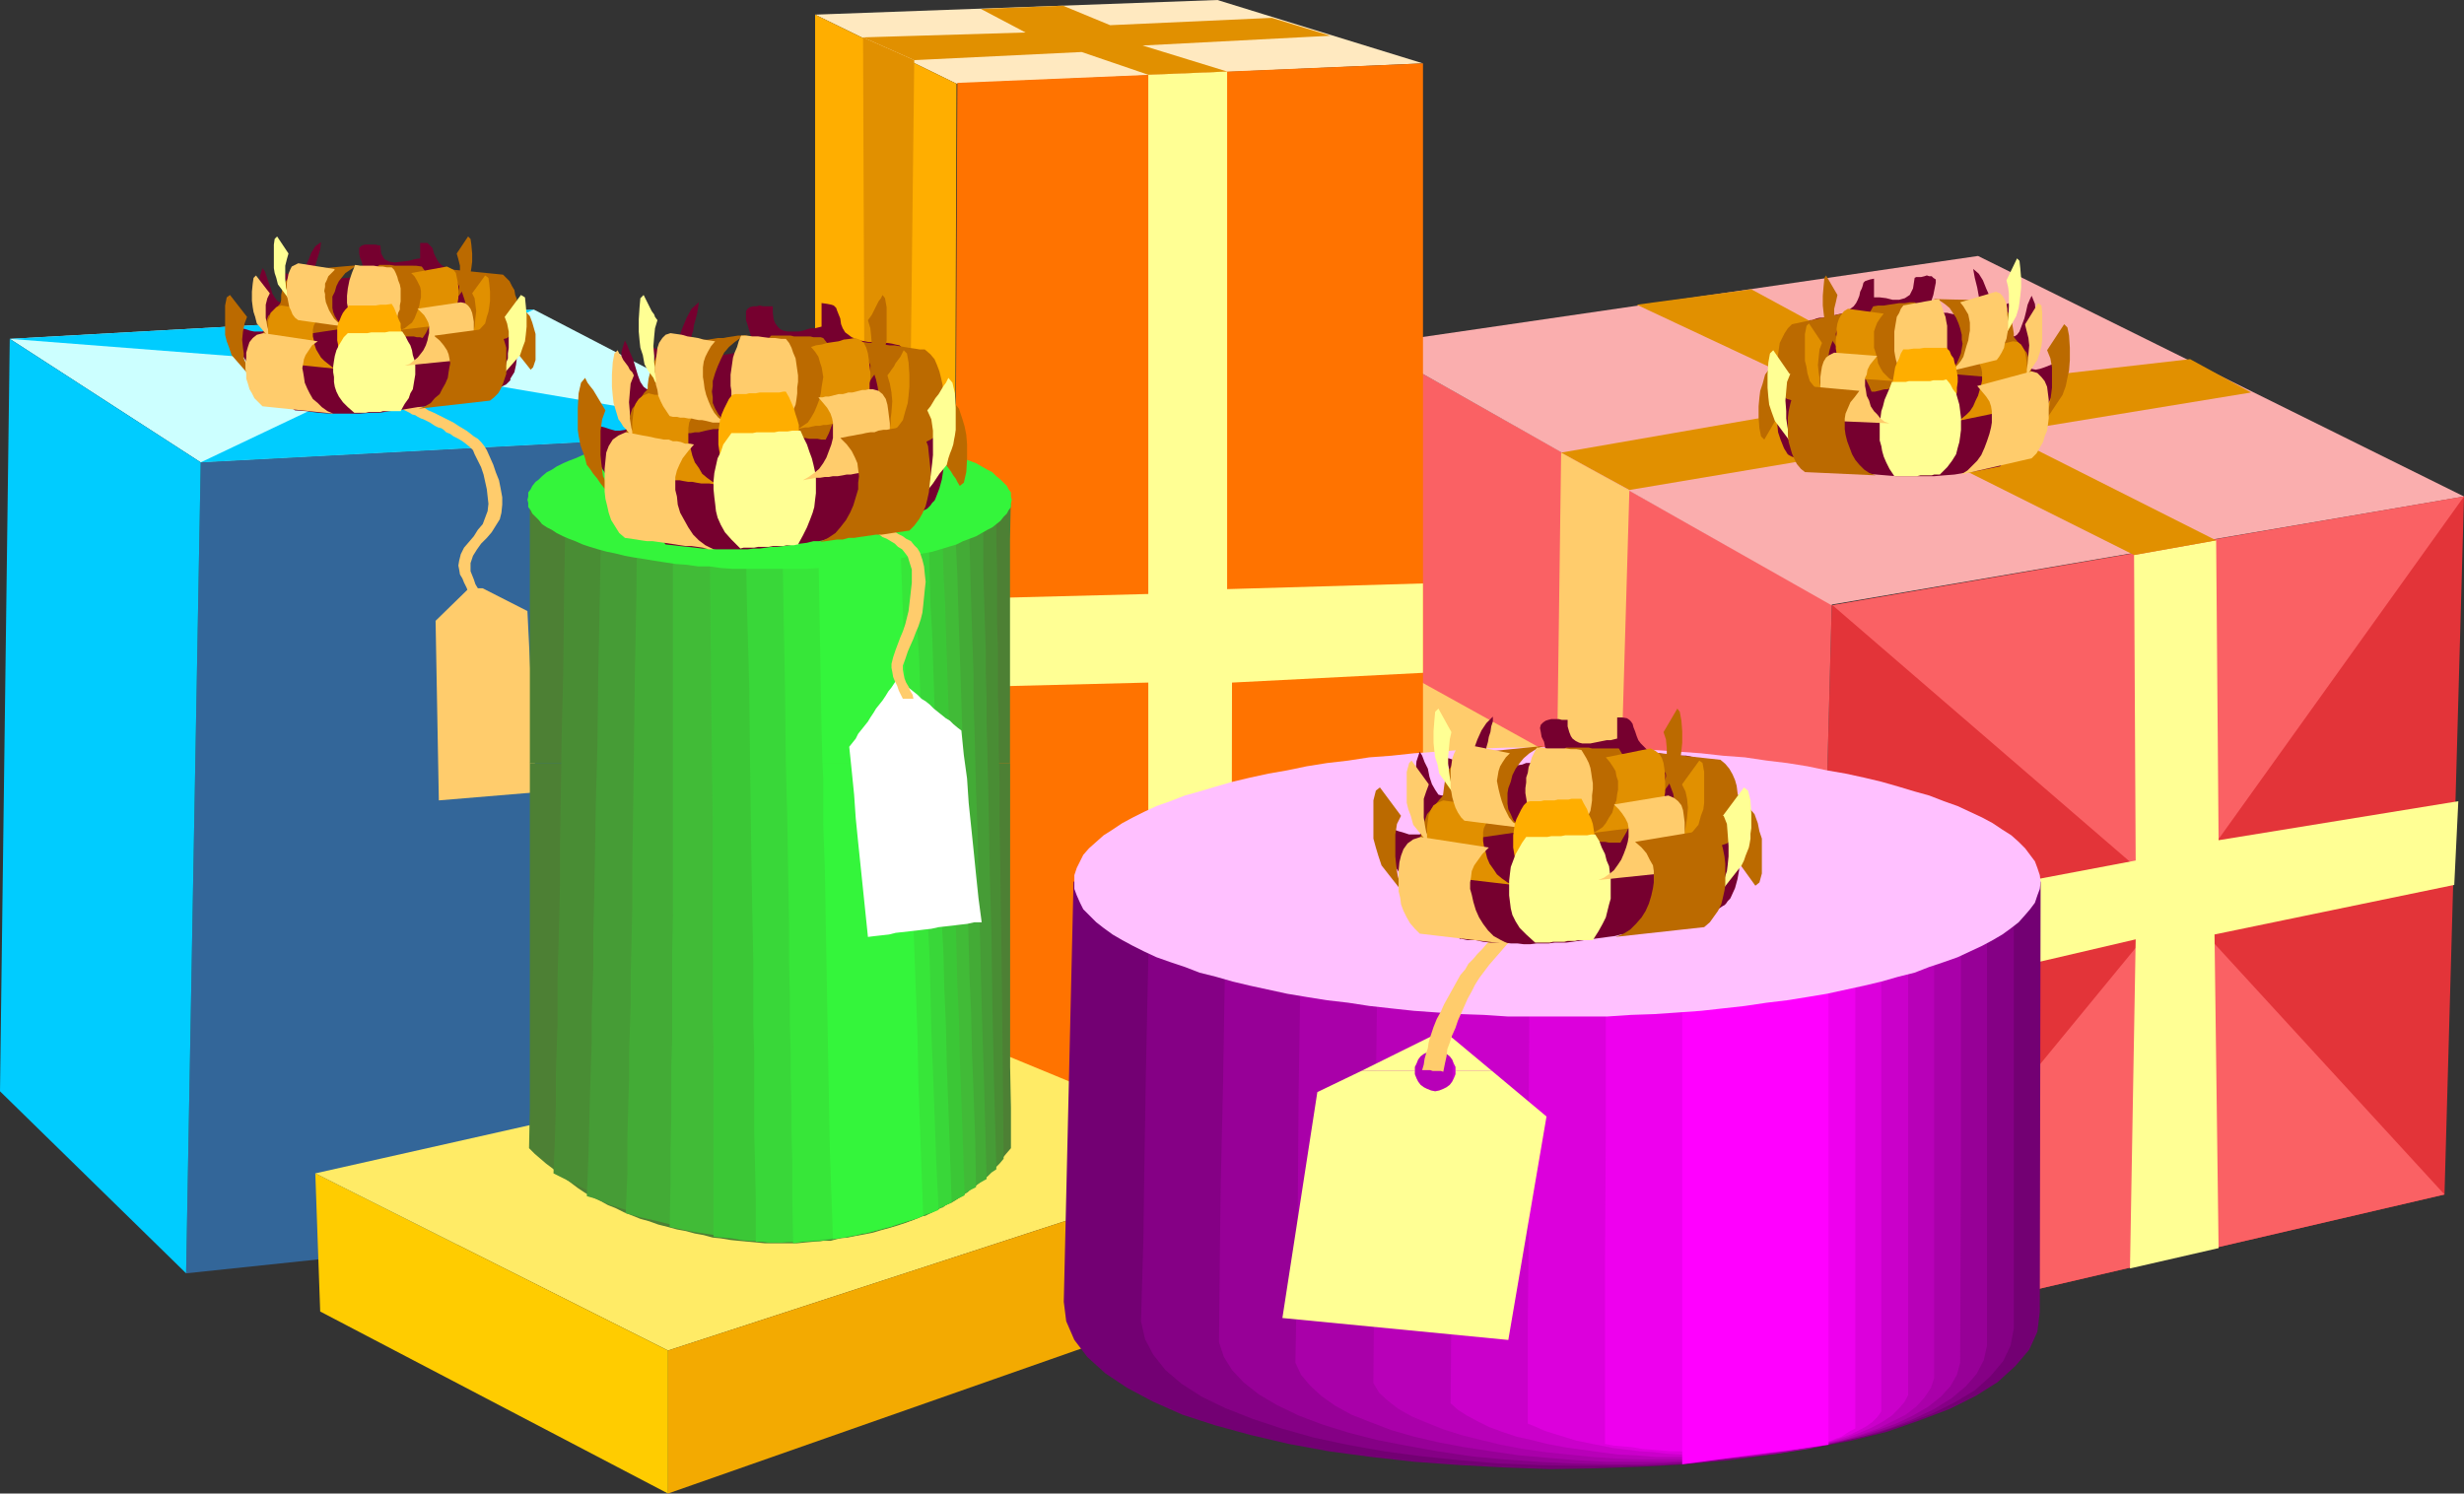 <?xml version="1.0" encoding="UTF-8" standalone="no"?>
<svg
   version="1.0"
   width="129.638mm"
   height="78.587mm"
   id="svg135"
   sodipodi:docname="Gifts 03.wmf"
   xmlns:inkscape="http://www.inkscape.org/namespaces/inkscape"
   xmlns:sodipodi="http://sodipodi.sourceforge.net/DTD/sodipodi-0.dtd"
   xmlns="http://www.w3.org/2000/svg"
   xmlns:svg="http://www.w3.org/2000/svg">
  <rect width="100%" height="100%" fill="#333333" stroke="none"/>
  <sodipodi:namedview
     id="namedview135"
     pagecolor="#ffffff"
     bordercolor="#000000"
     borderopacity="0.25"
     inkscape:showpageshadow="2"
     inkscape:pageopacity="0.0"
     inkscape:pagecheckerboard="0"
     inkscape:deskcolor="#d1d1d1"
     inkscape:document-units="mm" />
  <defs
     id="defs1">
    <pattern
       id="WMFhbasepattern"
       patternUnits="userSpaceOnUse"
       width="6"
       height="6"
       x="0"
       y="0" />
  </defs>
  <path
     style="fill:#e33439;fill-opacity:1;fill-rule:evenodd;stroke:none"
     d="m 360.368,266.804 3.878,-146.411 125.725,-21.655 -3.878,138.816 -125.725,29.25 z"
     id="path1" />
  <path
     style="fill:#fa6164;fill-opacity:1;fill-rule:evenodd;stroke:none"
     d="m 364.246,120.231 -91.627,-51.712 -0.97,140.593 88.718,57.692 3.878,-146.411 v 0 z"
     id="path2" />
  <path
     style="fill:#faaeae;fill-opacity:1;fill-rule:evenodd;stroke:none"
     d="m 364.246,120.231 125.725,-21.493 -96.637,-47.834 -120.715,17.615 91.627,51.874 v 0 z"
     id="path3" />
  <path
     style="fill:#fa6164;fill-opacity:1;fill-rule:evenodd;stroke:none"
     d="m 364.246,120.231 68.195,58.823 57.53,-80.316 -125.725,21.655 v 0 z"
     id="path4" />
  <path
     style="fill:#fa6164;fill-opacity:1;fill-rule:evenodd;stroke:none"
     d="m 360.368,266.804 72.074,-87.75 53.651,58.5 -125.725,29.25 z"
     id="path5" />
  <path
     style="fill:#ffff94;fill-opacity:1;fill-rule:evenodd;stroke:none"
     d="m 423.553,252.098 1.131,-65.287 -62.378,14.544 v -18.423 l 62.378,-11.797 -0.323,-60.762 16.322,-2.909 0.485,59.631 47.672,-7.757 -0.808,16.645 -47.672,9.858 0.808,62.378 -17.614,4.04 v 0 z"
     id="path6" />
  <path
     style="fill:#e19000;fill-opacity:1;fill-rule:evenodd;stroke:none"
     d="m 424.361,110.374 -44.602,-22.301 -55.752,9.373 -13.574,-7.434 56.722,-9.858 -41.693,-19.554 22.786,-3.07 36.36,19.715 50.904,-5.818 12.12,6.626 -49.288,8.08 42.339,21.331 z"
     id="path7" />
  <path
     style="fill:#ffcc6c;fill-opacity:1;fill-rule:evenodd;stroke:none"
     d="m 323.846,97.446 -13.413,-7.434 -0.808,60.601 -37.33,-20.685 0.323,18.423 37.006,20.685 -2.262,62.701 13.574,9.696 0.323,-65.449 41.046,25.371 v -18.423 l -40.077,-24.563 1.778,-60.924 v 0 z"
     id="path8" />
  <path
     style="fill:#76002f;fill-opacity:1;fill-rule:evenodd;stroke:none"
     d="m 397.697,92.759 -2.424,0.485 -2.424,0.485 -2.262,0.323 -1.939,0.323 -2.101,0.162 -1.939,0.162 h -1.939 -1.939 -1.778 -1.939 l -1.939,-0.162 -1.939,-0.162 -1.939,-0.162 -2.101,-0.323 -2.424,-0.162 -2.262,-0.162 -0.808,-0.162 -0.97,-0.323 -1.293,-0.323 -1.454,-0.485 -1.293,-0.485 -1.293,-0.646 -0.97,-0.323 -0.646,-0.323 -0.323,-0.323 -0.162,-0.323 -0.323,-0.485 -0.162,-0.323 -0.646,-1.616 -0.485,-1.454 -0.162,-1.616 -0.162,-1.616 0.162,-1.616 0.323,-1.616 0.323,-1.616 0.485,-1.778 0.162,-1.454 v -1.616 -1.616 l 0.162,-1.293 5.01,-6.464 h 0.485 l 0.808,-0.323 0.646,-0.162 h 0.646 l 0.646,-0.162 0.808,-0.162 0.808,-0.162 0.646,-0.162 0.808,-0.162 0.646,-0.162 0.646,-0.485 0.485,-0.323 0.646,-0.485 0.485,-0.646 0.323,-0.646 0.323,-0.808 0.162,-0.808 0.323,-0.646 0.162,-0.485 0.162,-0.646 0.323,-0.323 0.485,-0.162 0.485,-0.162 0.808,-0.162 v 3.717 h 1.131 l 1.293,0.162 1.293,0.323 h 1.293 l 1.131,-0.323 0.97,-0.646 0.646,-1.293 0.323,-2.101 0.323,-0.162 h 0.485 0.485 l 0.646,-0.162 0.485,-0.162 0.485,0.162 h 0.485 l 0.323,0.323 0.485,0.323 v 0.646 l -0.162,0.808 -0.162,0.808 -0.162,0.808 -0.323,0.97 v 0.646 0.646 l 0.162,0.323 0.323,0.323 0.485,0.162 0.646,0.323 0.646,0.162 h 0.808 l 0.646,0.162 0.808,0.162 h 0.808 l 0.808,-0.162 0.808,-0.162 h 0.646 l 0.485,-0.323 0.646,-0.323 0.323,-0.323 0.162,-0.485 0.162,-1.778 -0.323,-1.778 -0.485,-1.939 -0.323,-1.778 1.131,0.97 0.808,1.293 0.646,1.616 0.646,1.454 0.485,1.293 0.808,0.646 1.131,0.162 1.454,-0.646 0.162,0.485 -0.162,0.808 -0.162,1.131 -0.162,1.293 v 1.293 l 0.162,0.97 0.485,0.485 0.808,0.162 0.485,-0.323 0.485,-0.646 0.485,-1.293 0.485,-1.293 0.323,-1.293 0.323,-1.454 0.485,-1.131 0.323,-0.646 0.646,1.616 0.162,1.778 -0.162,1.939 -0.323,1.778 -0.323,1.939 -0.323,1.778 -0.162,1.778 -0.162,1.616 0.646,0.323 0.808,0.162 0.808,-0.162 0.97,-0.323 0.808,-0.323 0.808,-0.323 0.97,-0.485 0.646,-0.162 v 1.778 l -0.485,2.101 -0.808,2.262 -1.293,2.424 -1.293,2.101 -1.616,2.101 -1.293,1.454 -1.293,0.97 -0.485,0.323 -0.485,0.646 -0.646,0.97 -0.485,0.808 -0.485,0.97 -0.485,0.97 -0.485,0.646 z"
     id="path9" />
  <path
     style="fill:#bb6a00;fill-opacity:1;fill-rule:evenodd;stroke:none"
     d="m 400.121,78.377 2.909,4.202 0.646,-0.485 0.323,-1.778 v -2.262 -2.262 -1.616 l -0.323,-1.293 -0.162,-1.293 -0.485,-1.454 -4.04,-4.848 0.323,0.808 0.323,0.646 0.323,0.646 0.323,0.646 0.162,0.646 0.323,0.808 0.162,0.97 v 1.131 l 0.162,1.939 -0.162,1.778 -0.162,1.616 -0.646,1.454 z"
     id="path10" />
  <path
     style="fill:#bb6a00;fill-opacity:1;fill-rule:evenodd;stroke:none"
     d="m 353.742,82.417 -2.909,5.01 -0.646,-0.646 -0.323,-1.616 -0.162,-2.101 v -2.262 l 0.162,-1.778 0.162,-1.293 0.485,-1.454 0.485,-1.778 3.878,-5.333 -0.323,0.808 -0.323,0.808 -0.485,0.646 -0.162,0.646 -0.323,0.808 -0.162,0.97 -0.162,0.808 v 1.131 l -0.162,2.101 0.162,1.616 0.162,1.616 z"
     id="path11" />
  <path
     style="fill:#bb6a00;fill-opacity:1;fill-rule:evenodd;stroke:none"
     d="m 387.678,74.337 9.534,0.808 1.131,-0.485 0.808,-0.646 0.646,-0.97 0.323,-0.97 0.323,-1.131 v -1.293 -1.131 -1.131 -1.131 l -0.162,-0.97 -0.162,-0.97 -0.323,-1.131 -0.485,-0.97 -0.485,-0.808 -0.646,-0.97 -0.808,-0.646 -12.928,-0.323 1.293,0.323 0.97,0.646 0.97,0.808 0.646,0.97 0.646,0.97 0.485,1.131 0.323,0.97 0.323,1.293 v 0.97 l 0.162,0.808 -0.162,0.97 -0.162,0.97 -0.323,0.808 -0.485,1.131 -0.646,0.97 z"
     id="path12" />
  <path
     style="fill:#bb6a00;fill-opacity:1;fill-rule:evenodd;stroke:none"
     d="m 366.185,77.245 -9.696,2.424 -1.131,-0.323 -0.646,-0.485 -0.646,-0.808 -0.323,-0.97 -0.162,-1.131 -0.162,-1.131 v -1.131 -1.131 -0.97 l 0.162,-1.131 0.162,-1.131 0.162,-1.131 0.485,-0.97 0.485,-0.97 0.646,-0.97 0.808,-0.808 12.928,-2.747 -1.131,0.485 -0.97,0.808 -0.97,0.97 -0.646,1.131 -0.485,1.131 -0.485,1.131 -0.485,1.293 -0.323,1.131 -0.162,0.97 v 0.97 0.808 l 0.323,0.97 0.323,0.97 0.485,0.808 0.646,0.97 0.97,0.97 v 0 z"
     id="path13" />
  <path
     style="fill:#bb6a00;fill-opacity:1;fill-rule:evenodd;stroke:none"
     d="m 382.022,76.114 -0.646,0.162 -0.646,0.162 -0.485,0.162 h -0.646 l -0.485,0.162 h -0.646 l -0.646,0.162 -0.646,0.162 h -0.646 l -0.646,0.162 -0.646,0.162 h -0.485 l -0.646,0.162 -0.646,0.162 -0.646,0.162 h -0.646 l -0.485,-1.131 -0.485,-0.97 -0.485,-0.97 -0.323,-0.97 -0.162,-0.97 -0.323,-0.97 -0.162,-0.97 v -0.808 -1.293 -0.97 l 0.323,-0.97 0.162,-0.97 0.323,-1.131 0.485,-1.131 0.646,-1.293 0.808,-1.454 0.97,-0.162 h 1.131 l 0.97,-0.162 1.131,-0.162 0.97,-0.162 h 1.131 l 0.97,-0.162 h 0.97 l 1.293,0.97 0.808,1.131 0.646,0.97 0.485,0.97 0.323,0.97 0.162,0.97 v 1.131 0.97 1.131 1.131 l -0.162,1.131 -0.162,0.97 -0.485,1.131 -0.323,0.808 -0.646,0.97 -0.646,0.808 v 0 z"
     id="path14" />
  <path
     style="fill:#bb6a00;fill-opacity:1;fill-rule:evenodd;stroke:none"
     d="m 407.07,69.65 3.394,-5.171 0.646,0.646 0.323,1.616 0.162,2.424 v 2.424 l -0.162,2.101 -0.323,1.454 -0.323,1.616 -0.646,1.778 -4.202,6.302 0.323,-0.808 0.323,-0.808 0.485,-0.808 0.162,-0.808 0.323,-0.97 0.162,-1.131 0.162,-1.131 0.162,-1.293 v -1.939 -2.101 l -0.323,-1.778 z"
     id="path15" />
  <path
     style="fill:#ffff94;fill-opacity:1;fill-rule:evenodd;stroke:none"
     d="m 355.843,74.337 -3.232,-4.686 -0.646,0.646 -0.323,1.778 -0.162,2.424 v 2.586 l 0.162,1.939 0.162,1.454 0.485,1.454 0.646,1.778 4.202,5.656 -0.323,-0.97 -0.323,-0.646 -0.485,-0.808 -0.162,-0.808 -0.323,-0.808 -0.162,-0.97 -0.162,-1.131 v -1.454 l -0.162,-2.101 0.162,-1.939 0.162,-1.778 0.646,-1.616 v 0 z"
     id="path16" />
  <path
     style="fill:#ffcc6c;fill-opacity:1;fill-rule:evenodd;stroke:none"
     d="m 402.707,64.479 2.586,-4.202 0.646,0.485 0.162,1.454 v 1.939 1.939 1.454 l -0.162,1.293 -0.323,1.293 -0.485,1.454 -3.394,5.01 0.485,-1.454 0.646,-1.293 0.323,-1.454 0.162,-1.939 0.162,-1.778 -0.162,-1.454 -0.323,-1.293 -0.323,-1.293 v 0 z"
     id="path17" />
  <path
     style="fill:#e19000;fill-opacity:1;fill-rule:evenodd;stroke:none"
     d="m 362.307,68.196 -2.586,-3.878 -0.485,0.485 -0.323,1.616 v 1.939 1.939 1.454 l 0.323,1.293 0.162,1.131 0.485,1.616 3.394,4.202 -0.162,-0.646 -0.485,-0.646 -0.162,-0.646 -0.162,-0.646 -0.323,-0.646 -0.162,-0.646 v -0.97 l -0.162,-0.97 -0.162,-1.616 0.162,-1.616 0.162,-1.454 0.485,-1.293 z"
     id="path18" />
  <path
     style="fill:#e19000;fill-opacity:1;fill-rule:evenodd;stroke:none"
     d="m 391.718,69.973 8.565,-2.101 0.97,0.162 0.646,0.485 0.485,0.808 0.323,0.808 0.162,0.97 0.162,1.131 v 0.97 1.131 0.808 l -0.162,0.97 -0.162,0.97 -0.323,0.808 -0.323,0.97 -0.485,0.97 -0.485,0.808 -0.808,0.808 -10.989,2.262 0.808,-0.485 0.97,-0.808 0.646,-0.646 0.646,-0.97 0.485,-1.131 0.485,-0.97 0.323,-1.131 0.323,-1.131 0.162,-0.808 v -0.97 -0.646 l -0.162,-0.808 -0.323,-0.808 -0.485,-0.808 -0.646,-0.808 -0.808,-0.646 v 0 z"
     id="path19" />
  <path
     style="fill:#bb6a00;fill-opacity:1;fill-rule:evenodd;stroke:none"
     d="m 365.377,58.661 -2.262,-3.878 -0.323,0.485 -0.162,1.616 -0.162,1.939 v 1.939 l 0.162,1.454 0.162,1.293 0.162,1.131 0.323,1.454 2.909,4.363 -0.485,-1.293 -0.323,-1.131 -0.323,-1.454 -0.323,-1.778 v -1.778 -1.616 l 0.323,-1.293 0.323,-1.454 z"
     id="path20" />
  <path
     style="fill:#ffff94;fill-opacity:1;fill-rule:evenodd;stroke:none"
     d="m 398.99,55.752 2.101,-4.363 0.485,0.485 0.162,1.454 0.162,1.939 v 1.939 l -0.162,1.616 -0.162,1.293 -0.162,1.131 -0.485,1.616 -2.747,4.848 0.485,-1.454 0.323,-1.131 0.323,-1.616 0.162,-1.939 v -1.616 -1.616 l -0.162,-1.293 -0.323,-1.293 z"
     id="path21" />
  <path
     style="fill:#e19000;fill-opacity:1;fill-rule:evenodd;stroke:none"
     d="m 374.588,62.378 -7.11,-0.97 -0.808,0.485 -0.485,0.646 -0.485,0.808 -0.323,0.97 -0.162,0.97 v 1.131 l -0.162,1.131 v 0.97 0.808 l 0.162,0.97 0.162,0.808 0.162,0.97 0.323,0.808 0.323,0.808 0.485,0.808 0.646,0.646 9.373,0.646 -0.97,-0.485 -0.646,-0.646 -0.646,-0.646 -0.485,-0.808 -0.485,-0.97 -0.162,-0.97 -0.323,-1.131 -0.323,-0.97 v -0.97 -0.646 -0.97 -0.646 l 0.323,-0.97 0.323,-0.808 0.646,-0.97 z"
     id="path22" />
  <path
     style="fill:#ffcc6c;fill-opacity:1;fill-rule:evenodd;stroke:none"
     d="m 389.779,60.116 7.11,-2.101 0.808,0.323 0.485,0.485 0.485,0.808 0.323,0.808 0.162,0.97 v 1.131 l 0.162,1.131 v 0.97 0.808 l -0.162,0.97 -0.162,0.97 -0.323,0.808 -0.162,0.97 -0.485,0.97 -0.485,0.808 -0.485,0.646 -9.373,2.262 0.808,-0.485 0.808,-0.808 0.646,-0.808 0.485,-0.808 0.323,-1.131 0.323,-1.131 0.323,-0.97 0.162,-1.131 0.162,-0.808 v -0.808 -0.808 l -0.162,-0.808 -0.162,-0.808 -0.485,-0.808 -0.485,-0.808 -0.646,-0.808 z"
     id="path23" />
  <path
     style="fill:#ffcc6c;fill-opacity:1;fill-rule:evenodd;stroke:none"
     d="m 378.305,60.762 0.97,-0.162 0.808,-0.162 0.97,-0.162 0.97,-0.162 0.808,-0.162 0.97,-0.162 0.808,-0.162 0.97,-0.162 0.323,0.808 0.323,0.97 0.323,0.97 0.323,0.808 0.162,0.97 0.162,0.808 v 0.97 0.97 0.808 0.97 0.808 l -0.162,0.808 -0.323,0.97 -0.323,0.97 -0.485,1.131 -0.485,1.293 -0.808,0.162 h -0.808 l -0.808,0.162 -0.646,0.162 -0.808,0.162 h -0.646 -0.808 l -0.646,0.323 -0.97,-0.97 -0.646,-0.97 -0.485,-0.97 -0.323,-0.97 -0.162,-0.808 -0.162,-0.97 V 69.004 68.034 66.903 65.933 l 0.162,-0.97 0.162,-0.97 0.162,-0.97 0.485,-0.808 0.323,-0.808 0.485,-0.646 v 0 z"
     id="path24" />
  <path
     style="fill:#ffae00;fill-opacity:1;fill-rule:evenodd;stroke:none"
     d="m 387.032,69.165 h -1.131 -0.97 -1.131 -1.131 l -0.97,0.162 h -1.131 l -1.131,0.162 h -0.97 l -0.485,0.808 -0.323,0.97 -0.485,0.97 -0.323,0.808 -0.162,0.97 -0.162,0.97 -0.162,0.97 v 0.808 0.97 0.808 l 0.162,0.97 0.323,0.808 0.162,0.808 0.485,0.97 0.485,0.97 0.646,1.293 0.97,-0.162 h 0.97 0.808 l 0.97,-0.162 h 0.808 0.97 0.808 0.97 l 1.131,-1.131 0.808,-1.131 0.485,-0.97 0.485,-0.97 0.162,-0.97 0.162,-0.97 v -0.808 l 0.162,-1.131 v -0.97 l -0.162,-0.97 -0.162,-0.97 -0.323,-0.97 -0.162,-0.808 -0.485,-0.646 -0.323,-0.808 z"
     id="path25" />
  <path
     style="fill:#ffff94;fill-opacity:1;fill-rule:evenodd;stroke:none"
     d="m 387.032,75.468 -0.646,0.162 h -0.646 -0.646 -0.646 l -0.646,0.162 h -0.646 -0.808 -0.646 -0.646 -0.808 -0.646 l -0.646,0.162 h -0.646 -0.646 -0.808 -0.646 l -0.485,1.293 -0.485,1.131 -0.485,1.131 -0.323,1.293 -0.323,0.97 -0.162,1.293 -0.162,0.97 v 1.293 1.131 1.131 l 0.323,1.131 0.162,0.97 0.323,1.131 0.485,1.131 0.646,1.293 0.97,1.454 h 0.485 0.485 0.646 0.646 0.485 0.646 0.485 0.646 l 0.646,-0.162 h 0.485 0.485 0.646 0.646 l 0.485,-0.162 h 0.485 0.646 l 1.454,-1.454 0.97,-1.293 0.808,-1.293 0.323,-1.293 0.323,-1.131 0.162,-1.131 0.162,-1.293 v -1.131 -1.293 l -0.162,-1.293 -0.162,-1.293 -0.323,-1.131 -0.323,-1.131 -0.646,-0.808 -0.485,-0.97 -0.646,-0.808 v 0 z"
     id="path26" />
  <path
     style="fill:#ffcc6c;fill-opacity:1;fill-rule:evenodd;stroke:none"
     d="m 373.296,70.781 -8.565,-0.646 -0.97,0.485 -0.646,0.485 -0.485,0.808 -0.323,0.97 -0.162,0.97 -0.162,1.131 v 1.131 0.97 0.97 l 0.162,0.808 0.162,0.97 0.323,0.97 0.323,0.808 0.323,0.808 0.646,0.646 0.808,0.646 10.989,0.485 -0.97,-0.323 -0.808,-0.646 -0.646,-0.808 -0.646,-0.646 -0.646,-0.97 -0.323,-1.131 -0.485,-0.97 -0.162,-1.131 -0.162,-0.808 v -0.646 -0.97 l 0.323,-0.646 0.162,-0.97 0.485,-0.97 0.646,-0.808 z"
     id="path27" />
  <path
     style="fill:#bb6a00;fill-opacity:1;fill-rule:evenodd;stroke:none"
     d="m 369.74,77.73 -10.827,-0.97 -1.131,0.646 -0.808,0.646 -0.646,1.131 -0.323,1.131 -0.323,1.454 -0.162,1.293 v 1.293 1.131 1.293 l 0.162,1.131 0.323,1.131 0.323,1.131 0.485,1.131 0.485,0.97 0.808,0.97 0.808,0.646 14.059,0.646 -1.293,-0.485 -0.97,-0.646 -0.97,-0.97 -0.808,-0.97 -0.646,-1.131 -0.485,-1.293 -0.485,-1.293 -0.323,-1.293 -0.162,-1.131 v -0.97 -1.131 l 0.162,-0.97 0.485,-1.131 0.485,-1.131 0.808,-0.97 z"
     id="path28" />
  <path
     style="fill:#ffcc6c;fill-opacity:1;fill-rule:evenodd;stroke:none"
     d="m 393.172,76.761 10.827,-2.909 1.131,0.323 0.808,0.808 0.646,0.808 0.485,1.131 0.162,1.293 0.162,1.293 v 1.293 1.293 1.131 l -0.162,1.293 -0.162,1.131 -0.485,1.131 -0.323,1.131 -0.646,1.131 -0.646,1.131 -0.97,0.97 -14.059,3.232 1.293,-0.808 0.97,-0.97 0.97,-0.97 0.808,-1.131 0.646,-1.454 0.485,-1.293 0.485,-1.454 0.323,-1.293 0.162,-0.97 v -1.131 -1.131 l -0.162,-0.97 -0.323,-0.97 -0.646,-0.97 -0.808,-0.97 z"
     id="path29" />
  <path
     style="fill:#ffe9c0;fill-opacity:1;fill-rule:evenodd;stroke:none"
     d="M 162.085,2.909 190.203,16.645 282.961,12.605 242.077,0 Z"
     id="path30" />
  <path
     style="fill:#ff7300;fill-opacity:1;fill-rule:evenodd;stroke:none"
     d="m 190.365,16.483 92.597,-3.878 V 236.423 l -93.566,7.918 0.97,-227.858 z"
     id="path31" />
  <path
     style="fill:#ffff94;fill-opacity:1;fill-rule:evenodd;stroke:none"
     d="m 228.341,241.109 v -105.364 l -38.946,0.97 0.97,-17.615 37.976,-0.97 V 14.867 l 15.675,-0.646 V 117.161 l 38.946,-1.131 v 17.776 l -37.976,1.939 -0.162,103.91 -16.483,1.454 z"
     id="path32" />
  <path
     style="fill:#e19000;fill-opacity:1;fill-rule:evenodd;stroke:none"
     d="M 244.016,14.221 227.209,9.05 264.539,7.11 252.904,3.555 l -32.158,1.454 -9.373,-3.878 -16.322,0.646 8.888,4.686 -32.32,0.97 10.181,4.525 33.29,-1.616 13.251,4.525 15.675,-0.646 z"
     id="path33" />
  <path
     style="fill:#ffae00;fill-opacity:1;fill-rule:evenodd;stroke:none"
     d="M 162.085,2.909 190.203,16.645 189.395,244.341 162.085,218.808 Z"
     id="path34" />
  <path
     style="fill:#e19000;fill-opacity:1;fill-rule:evenodd;stroke:none"
     d="m 171.619,7.434 10.181,4.525 -0.97,84.194 -8.888,-4.04 -0.323,-84.679 z"
     id="path35" />
  <path
     style="fill:#ccffff;fill-opacity:1;fill-rule:evenodd;stroke:none"
     d="M 39.915,91.951 153.197,85.972 106.171,61.57 1.939,67.388 Z"
     id="path36" />
  <path
     style="fill:#336699;fill-opacity:1;fill-rule:evenodd;stroke:none"
     d="M 153.035,85.972 39.915,91.951 37.006,253.229 149.157,241.432 153.035,85.972 Z"
     id="path37" />
  <path
     style="fill:#00ccff;fill-opacity:1;fill-rule:evenodd;stroke:none"
     d="M 1.939,67.388 39.915,91.951 37.006,253.229 0,217.031 Z"
     id="path38" />
  <path
     style="fill:#00ccff;fill-opacity:1;fill-rule:evenodd;stroke:none"
     d="M 39.915,91.951 79.022,73.367 153.197,85.972 Z"
     id="path39" />
  <path
     style="fill:#00ccff;fill-opacity:1;fill-rule:evenodd;stroke:none"
     d="m 1.939,67.388 77.083,5.979 27.149,-11.797 z"
     id="path40" />
  <path
     style="fill:#ffcc6c;fill-opacity:1;fill-rule:evenodd;stroke:none"
     d="m 79.669,81.124 h 0.323 l 0.485,-0.162 h 0.485 0.485 l 0.485,-0.162 h 0.323 l 0.485,-0.162 0.485,-0.162 0.97,0.485 0.97,0.646 1.131,0.485 0.97,0.485 0.97,0.485 0.97,0.485 0.97,0.485 0.97,0.646 0.808,0.485 0.808,0.485 0.646,0.485 0.808,0.646 0.808,0.485 0.646,0.646 0.646,0.808 0.485,0.808 0.646,1.454 0.646,1.454 0.485,1.454 0.646,1.616 0.323,1.616 0.323,1.778 v 1.454 l -0.162,1.616 -0.323,1.293 -0.808,1.293 -0.808,1.293 -0.97,1.131 -1.131,1.131 -0.808,1.131 -0.808,1.293 -0.485,1.454 v 0.808 0.808 l 0.323,0.808 0.323,0.808 0.323,0.97 0.485,0.808 0.485,0.808 0.162,0.808 h -0.162 -0.485 -0.162 -0.323 -0.323 -0.162 -0.323 -0.323 l -0.323,-0.97 -0.323,-0.808 -0.485,-0.97 -0.323,-0.808 -0.485,-0.808 -0.162,-0.97 -0.162,-0.808 0.162,-0.97 0.323,-1.293 0.646,-1.293 0.97,-1.131 0.97,-1.131 0.808,-1.293 0.97,-1.131 0.485,-1.293 0.485,-1.293 0.162,-1.454 -0.162,-1.454 -0.162,-1.454 -0.323,-1.454 -0.323,-1.454 -0.485,-1.454 -0.646,-1.293 -0.646,-1.293 -0.323,-0.808 -0.646,-0.646 -0.808,-0.646 -0.646,-0.485 -0.808,-0.485 -0.97,-0.485 -0.646,-0.485 -0.808,-0.323 -0.485,-0.485 -0.485,-0.323 -0.646,-0.162 -0.646,-0.323 -0.485,-0.323 -0.485,-0.323 -0.646,-0.323 -0.646,-0.323 -0.485,-0.162 -0.646,-0.323 -0.485,-0.323 -0.646,-0.162 -0.485,-0.323 -0.646,-0.323 -0.646,-0.323 z"
     id="path41" />
  <path
     style="fill:#76002f;fill-opacity:1;fill-rule:evenodd;stroke:none"
     d="m 58.661,81.609 2.262,0.162 2.424,0.323 2.262,0.162 h 2.101 1.939 1.939 L 73.528,82.094 h 1.939 l 1.939,-0.323 1.778,-0.162 1.939,-0.323 1.939,-0.323 2.101,-0.162 2.101,-0.323 2.262,-0.323 2.262,-0.485 0.808,-0.162 0.97,-0.323 1.454,-0.323 1.293,-0.485 1.454,-0.485 1.131,-0.485 1.131,-0.646 0.646,-0.323 0.162,-0.162 0.323,-0.323 0.323,-0.323 v -0.323 l 0.808,-1.293 0.323,-1.454 0.162,-1.293 0.162,-1.293 -0.162,-1.454 -0.323,-1.293 -0.323,-1.454 -0.485,-1.454 v -1.131 -1.454 -1.454 l -0.162,-0.97 -5.171,-5.01 h -0.646 -0.646 l -0.485,-0.162 H 93.889 L 93.081,53.975 h -0.808 l -0.646,-0.162 h -0.808 l -0.646,-0.162 h -0.646 l -0.646,-0.323 -0.646,-0.323 -0.485,-0.323 -0.485,-0.485 -0.323,-0.485 -0.323,-0.646 -0.323,-0.646 -0.162,-0.646 -0.162,-0.485 -0.323,-0.323 -0.323,-0.323 -0.323,-0.323 h -0.646 -0.808 v 3.07 l -1.131,0.162 -1.131,0.323 -1.454,0.162 -1.293,0.162 -1.131,-0.162 -0.97,-0.485 -0.646,-1.131 -0.162,-1.616 h -0.323 l -0.646,-0.162 h -0.485 -0.485 -0.646 -0.485 l -0.485,0.162 -0.323,0.162 -0.323,0.323 v 0.646 0.485 l 0.162,0.808 0.323,0.808 0.162,0.646 0.162,0.646 -0.162,0.485 -0.162,0.323 -0.323,0.162 -0.485,0.323 -0.485,0.162 -0.808,0.323 -0.646,0.162 h -0.808 l -0.808,0.162 h -0.808 l -0.808,0.162 -0.646,-0.162 h -0.646 l -0.808,-0.162 -0.485,-0.323 -0.162,-0.323 -0.323,-0.323 -0.162,-1.454 0.485,-1.616 0.485,-1.616 0.162,-1.454 -1.131,0.808 -0.808,1.293 -0.485,1.293 -0.646,1.293 -0.646,0.97 -0.808,0.808 -1.131,0.162 -1.454,-0.485 v 0.485 0.808 l 0.162,0.808 0.162,1.131 0.162,0.97 -0.162,0.808 -0.485,0.646 -0.97,0.162 -0.485,-0.323 -0.485,-0.646 -0.485,-0.808 -0.323,-1.131 -0.485,-1.293 -0.323,-0.97 -0.323,-0.97 -0.485,-0.646 -0.485,1.454 -0.162,1.616 0.162,1.616 0.162,1.454 0.323,1.616 0.323,1.616 0.323,1.454 v 1.293 l -0.646,0.485 h -0.808 -0.808 l -0.808,-0.162 -0.97,-0.323 -0.808,-0.162 -0.808,-0.323 h -0.808 v 1.454 l 0.485,1.616 0.97,1.939 1.131,1.939 1.454,1.778 1.454,1.454 1.454,1.131 1.131,0.646 0.485,0.323 0.485,0.646 0.646,0.646 0.646,0.646 0.485,0.808 0.485,0.646 0.485,0.646 z"
     id="path42" />
  <path
     style="fill:#bb6a00;fill-opacity:1;fill-rule:evenodd;stroke:none"
     d="m 56.075,69.65 -2.909,3.878 -0.485,-0.485 -0.323,-1.454 -0.162,-1.778 v -1.939 l 0.162,-1.454 0.162,-1.131 0.323,-1.131 0.485,-1.293 4.04,-4.202 -0.323,0.485 -0.323,0.646 -0.485,0.485 -0.162,0.646 -0.323,0.646 -0.162,0.646 -0.323,0.808 v 0.97 l -0.162,1.778 0.162,1.454 0.323,1.293 0.485,1.131 z"
     id="path43" />
  <path
     style="fill:#bb6a00;fill-opacity:1;fill-rule:evenodd;stroke:none"
     d="m 102.454,69.65 3.07,3.878 0.485,-0.485 0.485,-1.454 v -1.778 -1.939 -1.454 l -0.323,-1.131 -0.323,-1.131 -0.485,-1.293 -3.878,-4.202 0.323,0.485 0.323,0.646 0.323,0.485 0.323,0.646 0.162,0.646 0.162,0.646 0.162,0.808 0.162,0.97 v 1.778 l -0.162,1.454 -0.323,1.293 -0.485,1.131 z"
     id="path44" />
  <path
     style="fill:#bb6a00;fill-opacity:1;fill-rule:evenodd;stroke:none"
     d="m 68.68,65.287 -9.696,1.454 -1.131,-0.323 -0.808,-0.485 -0.485,-0.646 -0.485,-0.97 -0.162,-0.97 v -0.97 l -0.162,-0.97 v -0.97 l 0.162,-0.808 V 58.661 l 0.162,-0.808 0.323,-0.97 0.323,-0.808 0.646,-0.808 0.808,-0.808 0.646,-0.646 12.928,-1.131 -1.131,0.323 -0.97,0.646 -0.97,0.646 -0.646,0.808 -0.646,0.808 -0.485,0.97 -0.323,1.131 -0.485,0.97 v 0.808 0.646 0.808 l 0.162,0.808 0.323,0.808 0.485,0.808 0.646,0.808 z"
     id="path45" />
  <path
     style="fill:#bb6a00;fill-opacity:1;fill-rule:evenodd;stroke:none"
     d="m 89.849,66.095 9.858,1.454 1.131,-0.323 0.808,-0.646 0.485,-0.646 0.323,-0.808 0.323,-0.97 V 63.186 62.217 61.409 60.439 59.469 l -0.323,-0.808 -0.162,-0.97 -0.485,-0.808 -0.485,-0.97 -0.646,-0.646 -0.646,-0.646 -13.09,-1.293 1.293,0.323 0.808,0.646 0.97,0.808 0.646,0.646 0.646,1.131 0.485,0.97 0.323,0.97 0.323,0.97 0.162,0.808 v 0.808 0.646 l -0.162,0.808 -0.485,0.808 -0.485,0.808 -0.646,0.808 -0.97,0.97 v 0 z"
     id="path46" />
  <path
     style="fill:#bb6a00;fill-opacity:1;fill-rule:evenodd;stroke:none"
     d="m 74.174,66.58 h 0.646 0.646 l 0.646,0.162 h 0.485 0.646 0.485 0.646 0.646 l 0.646,0.162 h 0.646 0.646 0.646 0.646 l 0.646,0.162 h 0.646 l 0.485,0.162 0.646,-0.97 0.485,-0.97 0.323,-0.808 0.323,-0.808 0.323,-0.808 0.162,-0.808 v -0.808 l 0.162,-0.97 v -0.97 l -0.162,-0.808 v -0.808 l -0.323,-0.808 -0.323,-0.97 -0.485,-0.808 -0.485,-0.97 -0.808,-1.131 -1.131,-0.162 H 81.77 80.638 79.669 78.538 l -0.97,-0.162 h -1.131 -0.97 l -1.293,0.97 -0.808,0.97 -0.808,0.97 -0.323,0.808 -0.323,0.808 v 0.808 0.97 l -0.162,0.97 v 0.97 l 0.162,0.97 v 0.808 l 0.323,0.97 0.323,0.808 0.485,0.808 0.485,0.646 0.646,0.646 z"
     id="path47" />
  <path
     style="fill:#bb6a00;fill-opacity:1;fill-rule:evenodd;stroke:none"
     d="m 49.126,63.025 -3.394,-4.363 -0.646,0.485 -0.323,1.616 v 1.939 2.262 1.616 l 0.323,1.293 0.485,1.293 0.485,1.454 4.363,5.01 -0.323,-0.646 -0.485,-0.808 -0.323,-0.646 -0.323,-0.646 -0.162,-0.808 -0.323,-0.808 v -0.97 l -0.162,-1.131 -0.162,-1.616 0.162,-1.616 0.323,-1.616 0.485,-1.293 z"
     id="path48" />
  <path
     style="fill:#ffff94;fill-opacity:1;fill-rule:evenodd;stroke:none"
     d="m 100.353,63.025 3.232,-4.363 0.808,0.485 0.162,1.616 0.162,1.939 v 2.262 l -0.162,1.616 -0.162,1.293 -0.485,1.293 -0.485,1.454 -4.363,5.01 0.485,-0.646 0.323,-0.808 0.323,-0.646 0.323,-0.646 0.162,-0.808 0.323,-0.808 v -0.97 l 0.162,-1.131 v -1.616 -1.616 l -0.323,-1.616 z"
     id="path49" />
  <path
     style="fill:#ffcc6c;fill-opacity:1;fill-rule:evenodd;stroke:none"
     d="m 53.651,58.338 -2.747,-3.555 -0.485,0.485 -0.162,1.131 -0.162,1.616 v 1.778 l 0.162,1.293 0.162,0.97 0.323,0.97 0.323,1.293 3.394,3.878 -0.646,-0.97 -0.323,-1.131 -0.323,-1.131 -0.323,-1.778 v -1.293 -1.293 l 0.323,-1.293 z"
     id="path50" />
  <path
     style="fill:#e19000;fill-opacity:1;fill-rule:evenodd;stroke:none"
     d="m 93.889,58.338 2.586,-3.555 0.646,0.485 0.162,1.131 0.162,1.616 v 1.778 l -0.162,1.293 -0.162,0.97 -0.323,0.97 -0.323,1.293 -3.555,3.878 0.646,-0.97 0.485,-1.131 0.323,-1.131 0.162,-1.778 0.162,-1.293 -0.162,-1.293 -0.162,-1.293 z"
     id="path51" />
  <path
     style="fill:#e19000;fill-opacity:1;fill-rule:evenodd;stroke:none"
     d="m 64.64,62.055 -8.726,-1.293 -0.97,0.323 -0.485,0.485 -0.646,0.646 -0.162,0.808 -0.323,0.646 v 0.97 0.97 0.808 0.808 0.808 l 0.323,0.646 0.162,0.808 0.323,0.808 0.485,0.646 0.646,0.646 0.646,0.646 11.15,1.131 -0.97,-0.323 -0.808,-0.646 -0.808,-0.646 -0.646,-0.646 -0.485,-0.808 -0.485,-0.808 -0.323,-0.97 -0.162,-0.97 -0.162,-0.646 v -0.646 -0.646 l 0.162,-0.808 0.323,-0.646 0.485,-0.646 0.646,-0.808 z"
     id="path52" />
  <path
     style="fill:#bb6a00;fill-opacity:1;fill-rule:evenodd;stroke:none"
     d="m 90.819,50.42 2.262,-3.394 0.485,0.485 0.162,1.131 0.162,1.778 v 1.616 l -0.162,1.293 -0.162,0.97 -0.323,0.97 -0.323,1.293 -2.909,3.878 0.646,-1.131 0.323,-0.97 0.323,-1.131 0.162,-1.778 V 54.136 52.844 l -0.323,-1.293 -0.323,-1.131 z"
     id="path53" />
  <path
     style="fill:#ffff94;fill-opacity:1;fill-rule:evenodd;stroke:none"
     d="m 57.368,50.42 -2.262,-3.394 -0.485,0.485 -0.162,1.131 v 1.778 1.616 1.293 l 0.162,0.97 0.323,0.97 0.323,1.293 2.909,3.878 -0.485,-1.131 -0.485,-0.97 -0.323,-1.131 -0.162,-1.778 V 54.136 52.844 l 0.323,-1.293 z"
     id="path54" />
  <path
     style="fill:#e19000;fill-opacity:1;fill-rule:evenodd;stroke:none"
     d="m 81.77,54.298 7.11,-1.293 0.646,0.323 0.646,0.323 0.485,0.646 0.162,0.808 0.162,0.808 0.162,0.97 v 0.97 0.808 0.646 l -0.162,0.97 -0.162,0.646 -0.162,0.808 -0.323,0.808 -0.323,0.646 -0.485,0.646 -0.485,0.646 -9.373,1.131 0.808,-0.323 0.808,-0.646 0.646,-0.485 0.485,-0.808 0.323,-0.808 0.323,-0.808 0.323,-0.97 0.162,-0.97 0.162,-0.646 v -0.646 -0.646 l -0.162,-0.808 -0.323,-0.646 -0.323,-0.646 -0.485,-0.808 -0.646,-0.646 z"
     id="path55" />
  <path
     style="fill:#ffcc6c;fill-opacity:1;fill-rule:evenodd;stroke:none"
     d="m 66.418,53.49 -7.11,-1.131 -0.646,0.323 -0.646,0.323 -0.323,0.646 -0.323,0.808 -0.162,0.808 -0.162,0.97 v 0.97 0.808 0.646 l 0.162,0.808 0.162,0.808 0.162,0.808 0.323,0.646 0.323,0.808 0.485,0.646 0.646,0.485 9.211,1.293 -0.808,-0.485 -0.646,-0.485 -0.646,-0.646 -0.485,-0.808 -0.485,-0.808 -0.323,-0.808 -0.323,-0.808 -0.162,-0.97 v -0.646 l -0.162,-0.646 0.162,-0.808 v -0.646 l 0.323,-0.646 0.323,-0.808 0.646,-0.646 0.646,-0.646 v 0 z"
     id="path56" />
  <path
     style="fill:#ffcc6c;fill-opacity:1;fill-rule:evenodd;stroke:none"
     d="M 77.891,53.167 H 76.922 L 76.114,53.005 H 75.306 L 74.336,52.844 h -0.97 -0.808 -0.97 l -0.97,-0.162 -0.646,1.616 -0.485,1.454 -0.323,1.616 -0.162,1.454 v 0.808 0.646 l 0.162,0.808 0.162,0.646 0.323,0.808 0.162,0.808 0.485,0.97 0.646,0.97 h 0.808 0.808 0.646 l 0.808,0.162 h 0.646 0.808 l 0.646,0.162 h 0.808 l 0.808,-0.97 0.808,-0.808 0.485,-0.808 0.162,-0.808 0.323,-0.646 v -0.808 l 0.162,-0.808 v -0.808 -0.97 -0.808 l -0.162,-0.808 -0.323,-0.808 -0.162,-0.646 -0.323,-0.808 -0.323,-0.646 -0.485,-0.485 z"
     id="path57" />
  <path
     style="fill:#ffae00;fill-opacity:1;fill-rule:evenodd;stroke:none"
     d="m 69.165,60.762 h 1.131 1.131 1.131 0.97 1.131 l 0.97,-0.162 h 1.131 l 1.131,-0.162 0.485,0.808 0.323,0.808 0.323,0.808 0.323,0.808 0.323,0.646 v 0.808 l 0.162,0.808 0.162,0.646 v 0.808 l -0.162,0.646 -0.162,0.646 -0.162,0.808 -0.323,0.808 -0.485,0.808 -0.485,0.97 -0.646,0.97 h -0.97 -0.808 l -0.97,0.162 h -0.808 -0.97 -0.97 l -0.808,0.162 h -0.97 l -0.97,-0.97 -0.808,-0.808 -0.646,-0.808 -0.323,-0.646 -0.323,-0.808 v -0.808 l -0.162,-0.808 V 66.903 65.933 65.287 l 0.162,-0.97 0.323,-0.646 0.323,-0.808 0.323,-0.646 0.485,-0.646 0.646,-0.646 v 0 z"
     id="path58" />
  <path
     style="fill:#ffff94;fill-opacity:1;fill-rule:evenodd;stroke:none"
     d="m 69.003,66.257 h 0.808 0.485 0.808 0.646 0.808 0.485 l 0.808,-0.162 h 0.808 0.646 0.646 0.646 l 0.808,-0.162 h 0.646 0.646 0.646 0.646 l 0.646,0.97 0.485,0.97 0.485,0.808 0.323,0.97 0.162,0.97 0.323,0.97 0.162,0.97 v 0.97 0.97 l -0.162,0.97 -0.162,0.97 -0.162,0.97 -0.485,0.808 -0.323,0.97 -0.808,1.131 -0.808,1.454 h -0.646 -0.485 -0.485 -0.646 -0.646 -0.646 l -0.485,0.162 h -0.485 -0.646 -0.485 -0.646 L 72.72,82.094 h -0.485 -0.646 -0.485 -0.646 l -1.293,-1.131 -0.97,-0.97 -0.808,-1.131 -0.485,-0.97 -0.323,-0.97 -0.162,-0.97 v -0.97 l -0.162,-0.97 v -1.131 l 0.162,-1.131 0.162,-0.97 0.323,-1.131 0.485,-0.97 0.485,-0.808 0.485,-0.808 0.808,-0.808 v 0 z"
     id="path59" />
  <path
     style="fill:#ffcc6c;fill-opacity:1;fill-rule:evenodd;stroke:none"
     d="m 82.901,61.409 8.726,-1.293 0.808,0.162 0.646,0.485 0.485,0.646 0.323,0.808 0.162,0.808 0.162,0.97 v 0.97 0.808 0.808 l -0.162,0.646 -0.162,0.808 -0.162,0.808 -0.323,0.808 -0.646,0.646 -0.485,0.646 -0.646,0.646 -11.15,1.131 0.97,-0.323 0.808,-0.646 0.808,-0.646 0.646,-0.808 0.485,-0.646 0.485,-0.97 0.323,-0.97 0.162,-0.808 0.162,-0.646 v -0.808 -0.646 l -0.162,-0.646 -0.323,-0.646 -0.485,-0.808 -0.646,-0.646 -0.646,-0.646 v 0 z"
     id="path60" />
  <path
     style="fill:#bb6a00;fill-opacity:1;fill-rule:evenodd;stroke:none"
     d="m 86.456,66.741 10.827,-1.454 1.131,0.323 0.97,0.646 0.646,0.808 0.323,0.97 0.323,1.131 v 0.97 1.131 1.131 0.97 0.97 l -0.323,0.97 -0.323,0.97 -0.485,1.131 -0.485,0.808 -0.808,0.808 -0.808,0.646 -14.221,1.616 1.293,-0.485 1.131,-0.646 0.808,-0.97 0.97,-0.808 0.485,-0.97 0.646,-1.131 0.485,-1.131 0.162,-1.131 0.162,-0.97 0.162,-0.808 -0.162,-0.97 -0.162,-0.808 L 88.88,69.65 88.234,68.681 87.426,67.711 86.456,66.903 v 0 z"
     id="path61" />
  <path
     style="fill:#ffcc6c;fill-opacity:1;fill-rule:evenodd;stroke:none"
     d="m 63.186,67.873 -10.827,-1.616 -1.293,0.323 -0.808,0.646 -0.646,0.808 -0.323,0.97 -0.323,1.131 v 0.97 l -0.162,1.293 v 0.97 l 0.162,0.97 v 0.97 l 0.323,0.97 0.323,1.131 0.485,0.808 0.485,0.97 0.808,0.808 0.808,0.808 14.059,1.454 -1.131,-0.485 -1.131,-0.808 -0.808,-0.808 -0.97,-0.808 -0.646,-1.131 -0.485,-0.97 -0.485,-1.131 -0.162,-1.131 -0.162,-0.97 -0.162,-0.808 0.162,-0.808 0.162,-0.97 0.323,-0.808 0.646,-0.97 0.646,-0.97 z"
     id="path62" />
  <path
     style="fill:#ffcc6c;fill-opacity:1;fill-rule:evenodd;stroke:none"
     d="m 93.243,116.999 -6.626,6.464 0.646,35.714 19.392,-1.616 -1.778,-36.037 -8.888,-4.525 h -2.586 v 0 z"
     id="path63" />
  <path
     style="fill:#ffeb66;fill-opacity:1;fill-rule:evenodd;stroke:none"
     d="m 62.701,233.352 70.134,35.229 116.998,-38.138 -61.408,-25.371 z"
     id="path64" />
  <path
     style="fill:#f3aa01;fill-opacity:1;fill-rule:evenodd;stroke:none"
     d="m 132.835,297.023 v -28.442 l 116.998,-38.138 v 25.533 l -116.998,41.047 z"
     id="path65" />
  <path
     style="fill:#ffcc00;fill-opacity:1;fill-rule:evenodd;stroke:none"
     d="m 132.835,297.023 v -28.442 l -70.134,-35.229 0.97,27.472 69.165,36.199 z"
     id="path66" />
  <path
     style="fill:#4d8034;fill-opacity:1;fill-rule:evenodd;stroke:none"
     d="m 105.363,151.582 v -3.717 -8.08 -8.08 -8.08 -8.08 -8.08 -8.08 h 1.454 1.454 1.616 1.454 1.454 1.454 1.454 1.616 1.454 1.454 1.454 1.454 1.616 1.454 1.454 1.454 1.616 1.454 1.454 1.616 1.454 1.454 1.454 1.616 1.454 1.454 1.454 1.616 1.454 1.454 1.454 1.616 1.454 1.454 1.454 1.616 1.454 1.454 1.454 1.454 1.454 1.616 1.454 1.454 1.616 1.454 1.454 1.454 1.454 1.616 1.454 1.454 1.454 1.616 1.454 1.454 1.616 1.454 1.454 1.454 1.616 1.454 1.454 1.616 l -0.162,8.08 v 8.08 8.08 8.08 8.08 8.08 3.878 h -95.505 v 0 z"
     id="path67" />
  <path
     style="fill:#4d8034;fill-opacity:1;fill-rule:evenodd;stroke:none"
     d="m 105.363,151.582 v 4.363 7.918 8.08 8.08 8.08 8.08 8.08 7.918 8.08 l -0.162,8.08 1.131,1.131 1.131,0.97 1.131,0.97 1.293,0.97 1.131,0.97 1.293,0.97 1.293,0.97 1.293,0.97 1.454,0.97 1.454,0.808 1.616,0.808 1.454,0.808 1.616,0.646 1.616,0.808 1.616,0.646 1.616,0.646 1.778,0.485 1.778,0.646 1.939,0.485 1.778,0.485 1.778,0.323 1.778,0.485 1.778,0.323 1.778,0.485 1.616,0.162 1.939,0.323 1.616,0.162 1.778,0.162 1.778,0.162 1.616,0.162 h 1.616 1.778 1.454 1.616 l 1.616,-0.162 1.778,-0.162 1.616,-0.162 h 1.616 l 1.778,-0.485 1.616,-0.162 1.616,-0.323 1.778,-0.323 1.616,-0.323 1.616,-0.485 1.778,-0.485 1.616,-0.485 1.454,-0.485 1.778,-0.646 1.454,-0.646 1.454,-0.646 1.616,-0.646 1.293,-0.808 1.293,-0.646 1.293,-0.97 1.293,-0.808 1.293,-0.97 1.131,-0.808 1.131,-0.97 1.131,-1.131 0.97,-0.97 1.131,-0.97 0.97,-1.131 0.808,-0.97 0.97,-1.131 v -8.08 l -0.162,-8.08 v -7.918 -8.08 -8.08 -8.08 -8.08 -8.08 -7.918 -4.202 h -95.505 v 0 z"
     id="path68" />
  <path
     style="fill:#498d34;fill-opacity:1;fill-rule:evenodd;stroke:none"
     d="m 112.473,99.385 h 1.293 1.293 1.131 1.131 1.131 1.131 0.97 0.97 0.97 0.97 0.97 0.808 0.808 0.808 0.97 0.646 0.808 0.808 0.808 0.808 0.646 0.808 0.646 0.808 0.646 0.808 0.808 0.808 0.808 0.808 0.97 0.808 0.97 0.97 0.97 0.97 1.131 0.97 1.131 1.293 1.131 1.293 1.293 1.454 1.454 1.454 1.616 1.454 0.97 0.808 0.808 0.97 0.97 0.808 1.131 0.808 0.97 1.131 0.97 1.131 0.97 1.131 1.131 1.131 1.131 1.131 1.293 1.293 1.131 1.293 1.293 1.454 1.293 1.454 1.454 1.293 1.616 1.454 1.454 1.616 v 7.595 l 0.162,6.464 v 5.656 5.01 l 0.162,4.525 v 4.686 4.686 l 0.162,5.171 v 5.818 l 0.162,6.787 v 7.918 l 0.162,9.534 0.162,11.15 0.162,12.928 0.162,15.352 0.162,17.776 -0.808,0.97 -0.808,0.808 -0.808,0.808 -0.97,0.808 -0.646,0.808 -0.97,0.646 -0.808,0.646 -0.646,0.485 -0.808,0.646 -0.808,0.485 -0.808,0.646 -0.646,0.485 -0.808,0.485 -0.808,0.323 -0.808,0.323 -0.646,0.485 -0.808,0.323 -0.808,0.485 -0.808,0.323 -0.646,0.323 -0.808,0.162 -0.808,0.323 -0.808,0.323 -0.808,0.323 -0.808,0.323 -0.808,0.162 -0.97,0.323 -0.808,0.323 -0.97,0.162 -0.808,0.323 -0.97,0.162 -0.97,0.162 -0.97,0.323 -1.131,0.162 -1.131,0.323 -1.131,0.162 -1.131,0.323 h -1.293 l -1.131,0.162 -1.293,0.323 -1.454,0.162 h -1.454 l -1.293,0.162 h -1.454 l -1.616,0.162 h -1.616 -1.616 l -1.616,-0.162 h -0.97 l -1.131,-0.162 h -0.97 -0.97 l -1.131,-0.323 -1.131,-0.162 -1.131,-0.162 -1.131,-0.162 -1.131,-0.323 -1.293,-0.323 -1.131,-0.162 -1.131,-0.323 -1.293,-0.323 -1.293,-0.323 -1.293,-0.323 -1.293,-0.485 -1.293,-0.485 -1.454,-0.485 -1.454,-0.485 -1.293,-0.485 -1.454,-0.485 -1.454,-0.646 -1.454,-0.485 -1.454,-0.646 -1.454,-0.646 -1.454,-0.646 -1.616,-0.646 -1.454,-0.646 -1.616,-0.808 -1.616,-0.808 -1.616,-0.808 -1.616,-0.808 0.323,-7.595 0.162,-6.626 v -5.656 l 0.162,-5.171 0.162,-4.686 v -4.686 -4.686 l 0.162,-5.333 0.162,-5.979 0.162,-6.949 v -8.242 l 0.162,-9.534 0.162,-11.474 0.323,-13.413 0.162,-15.675 0.323,-18.261 z"
     id="path69" />
  <path
     style="fill:#469c36;fill-opacity:1;fill-rule:evenodd;stroke:none"
     d="m 119.584,99.385 h 1.293 0.97 1.131 0.97 0.97 0.97 0.97 0.97 0.808 0.808 0.808 0.646 0.808 0.808 0.646 0.646 0.808 0.646 0.646 0.646 0.808 0.646 0.485 0.808 0.646 0.646 0.646 0.646 0.808 0.646 0.808 0.808 0.808 0.808 0.808 0.97 0.97 0.97 0.97 0.97 1.131 1.131 1.131 1.293 1.293 1.293 1.454 1.293 1.454 1.616 1.778 1.616 1.778 1.778 1.939 2.101 1.939 2.262 2.262 2.262 2.424 2.586 2.586 2.747 l 0.162,7.595 v 6.626 l 0.162,5.656 0.162,5.01 0.162,4.848 v 4.686 l 0.162,4.848 v 5.171 l 0.162,5.979 0.162,6.787 0.162,8.08 0.162,9.534 0.323,11.312 0.162,13.413 0.323,15.514 0.485,18.099 -0.97,0.646 -0.808,0.808 -0.808,0.646 -0.808,0.646 -0.808,0.646 -0.808,0.485 -0.646,0.646 -0.808,0.485 -0.646,0.485 -0.808,0.485 -0.646,0.323 -0.808,0.485 -0.646,0.323 -0.646,0.485 -0.808,0.162 -0.646,0.485 -0.646,0.323 -0.646,0.323 -0.646,0.323 -0.808,0.162 -0.646,0.323 -0.646,0.162 -0.808,0.323 -0.646,0.162 -0.808,0.323 -0.646,0.162 -0.808,0.323 -0.808,0.162 -0.808,0.162 -0.808,0.323 -0.808,0.162 -0.808,0.162 -0.97,0.323 -0.97,0.162 -0.808,0.162 -1.131,0.323 -0.97,0.162 -1.131,0.162 -1.131,0.162 -1.131,0.162 -1.131,0.162 -1.293,0.323 h -1.293 -1.293 l -1.454,0.162 -1.293,0.162 h -1.616 -1.454 -0.808 -0.97 -0.808 l -0.808,-0.162 -0.97,-0.162 h -0.97 -0.97 l -0.97,-0.162 -0.97,-0.162 -1.131,-0.162 -0.97,-0.162 -1.131,-0.323 -1.131,-0.162 -1.131,-0.323 -1.131,-0.162 -1.293,-0.323 -1.131,-0.323 -1.131,-0.162 -1.454,-0.323 -1.131,-0.485 -1.293,-0.323 -1.454,-0.485 -1.293,-0.323 -1.293,-0.485 -1.454,-0.323 -1.454,-0.485 -1.454,-0.485 -1.454,-0.485 -1.616,-0.485 -1.454,-0.646 -1.616,-0.646 -1.616,-0.485 0.323,-7.918 0.162,-6.787 0.162,-5.979 0.162,-5.171 0.162,-4.848 v -5.01 l 0.162,-5.01 0.162,-5.333 v -6.141 l 0.162,-7.272 0.162,-8.403 0.162,-9.858 0.323,-11.797 0.162,-13.898 0.323,-16.322 0.323,-18.746 z"
     id="path70" />
  <path
     style="fill:#43ab36;fill-opacity:1;fill-rule:evenodd;stroke:none"
     d="m 126.694,99.385 h 2.101 1.778 1.778 1.454 1.454 1.454 1.293 1.131 1.131 1.293 1.131 1.131 1.131 1.293 1.293 1.293 0.646 0.808 0.808 0.646 0.97 0.646 0.97 0.808 0.97 0.97 1.131 0.97 1.131 1.131 1.131 1.293 1.293 1.293 1.454 1.454 1.616 1.616 1.616 1.778 1.778 1.939 1.939 1.939 2.262 2.101 2.262 2.262 l 0.323,7.757 0.162,6.626 0.162,5.818 0.162,5.171 0.162,4.848 0.162,4.686 v 4.848 l 0.162,5.333 0.162,5.979 0.162,6.949 0.323,8.242 0.162,9.696 0.323,11.474 0.323,13.575 0.485,15.675 0.485,18.423 -1.778,0.97 -1.616,1.131 -1.454,0.97 -1.454,0.646 -1.293,0.808 -1.293,0.646 -1.293,0.646 -1.131,0.646 -1.293,0.485 -1.131,0.485 -1.131,0.485 -1.293,0.485 -1.131,0.323 -1.293,0.485 -1.454,0.323 -1.454,0.485 -0.808,0.323 -0.808,0.162 -0.808,0.162 -0.808,0.162 -0.808,0.323 -0.97,0.162 -0.97,0.162 -1.131,0.162 -1.131,0.162 -0.97,0.162 -1.131,0.162 -1.293,0.162 h -1.131 -1.293 l -1.293,0.162 -1.454,0.162 h -1.293 -1.454 l -1.616,-0.162 -1.616,-0.162 h -1.778 l -1.778,-0.323 -1.939,-0.323 -1.939,-0.323 -2.101,-0.323 -2.262,-0.323 -2.262,-0.646 -2.586,-0.485 -2.424,-0.646 -2.586,-0.646 -2.909,-0.646 -2.909,-0.808 0.323,-8.08 v -6.949 l 0.162,-6.141 0.162,-5.333 v -5.01 l 0.162,-5.01 0.162,-5.01 v -5.656 l 0.162,-6.302 0.162,-7.272 v -8.565 l 0.162,-10.342 0.162,-12.12 0.162,-14.221 0.323,-16.645 0.162,-19.231 z"
     id="path71" />
  <path
     style="fill:#41bb37;fill-opacity:1;fill-rule:evenodd;stroke:none"
     d="m 133.805,99.385 h 1.778 1.616 1.293 1.454 1.293 1.131 0.97 1.131 0.97 1.131 0.97 0.808 1.131 0.97 1.131 1.131 0.646 0.485 0.646 0.646 0.808 0.646 0.646 0.97 0.646 0.808 0.97 0.808 0.97 0.97 0.97 1.131 1.131 1.131 1.293 1.131 1.293 1.454 1.293 1.616 1.454 1.616 1.778 1.616 1.778 1.778 2.101 1.939 l 0.162,7.918 0.323,6.787 0.162,5.818 0.162,5.171 0.162,4.848 0.162,4.686 0.162,5.01 0.162,5.333 0.162,6.141 0.323,7.11 0.162,8.242 0.323,9.858 0.162,5.656 0.162,5.979 0.162,6.464 0.323,7.272 0.162,7.595 0.323,8.242 0.323,9.05 0.162,9.534 -1.616,0.808 -1.293,0.97 -1.454,0.646 -1.131,0.646 -1.293,0.646 -1.131,0.485 -1.131,0.485 -0.97,0.485 -0.97,0.485 -0.97,0.485 -0.97,0.323 -1.131,0.323 -0.97,0.323 -1.131,0.485 -1.293,0.323 -1.131,0.323 -0.808,0.162 -0.646,0.162 -0.646,0.323 -0.808,0.162 -0.646,0.162 -0.808,0.162 -0.97,0.162 -0.808,0.162 -0.808,0.162 -0.97,0.162 -1.131,0.162 -0.97,0.162 -0.97,0.162 -1.131,0.162 h -1.131 -1.293 l -1.131,0.162 h -1.131 -1.454 -1.293 -1.454 l -1.454,-0.162 h -1.616 l -1.616,-0.162 -1.778,-0.162 -1.939,-0.323 -1.778,-0.162 -2.101,-0.323 -2.101,-0.323 -2.101,-0.323 -2.424,-0.485 -2.424,-0.485 0.162,-8.242 v -7.11 l 0.162,-6.141 v -5.494 -5.171 l 0.162,-5.01 v -5.171 -5.818 -6.302 l 0.162,-7.595 v -8.726 -10.504 -12.282 -14.544 -16.807 -19.715 z"
     id="path72" />
  <path
     style="fill:#3bc736;fill-opacity:1;fill-rule:evenodd;stroke:none"
     d="m 141.077,99.385 h 1.454 1.293 1.131 1.131 0.97 0.97 0.97 0.808 0.808 0.808 0.808 0.808 0.808 0.97 0.808 0.97 0.485 0.485 0.646 0.485 0.485 0.646 0.646 0.485 0.646 0.646 0.808 0.646 0.808 0.808 0.808 0.97 0.808 0.97 0.97 1.131 1.131 0.97 1.131 1.454 1.131 1.293 1.454 1.293 1.616 1.454 1.616 1.616 l 0.323,7.918 0.162,6.949 0.323,5.818 0.162,5.333 0.162,4.848 0.162,4.848 0.162,5.01 0.162,5.494 0.162,6.141 0.323,7.11 0.162,8.403 0.323,10.019 0.323,5.656 0.162,6.141 0.162,6.626 0.323,7.11 0.162,7.757 0.323,8.403 0.323,9.05 0.323,9.696 -1.293,0.646 -1.293,0.646 -1.131,0.646 -1.131,0.485 -0.97,0.485 -0.97,0.323 -0.97,0.485 -0.97,0.323 -0.808,0.323 -0.808,0.323 -0.808,0.323 -0.808,0.323 -0.97,0.162 -0.97,0.323 -0.808,0.485 -0.97,0.162 -0.485,0.162 -0.646,0.162 -0.646,0.162 -0.646,0.162 -0.646,0.162 -0.485,0.162 -0.808,0.162 h -0.646 l -0.808,0.323 h -0.646 l -0.97,0.162 -0.808,0.162 -0.808,0.162 -0.97,0.162 -0.97,0.162 -0.97,0.162 -0.97,0.162 h -1.131 -0.97 -1.131 l -1.131,0.162 h -1.293 -1.293 -1.293 l -1.293,-0.162 h -1.454 -1.616 -1.616 l -1.616,-0.162 -1.778,-0.323 -1.778,-0.162 -1.939,-0.162 v -8.403 -7.11 -6.302 -5.494 -5.333 -5.01 l -0.162,-5.333 v -5.818 -6.464 -7.595 -8.888 -10.504 l -0.162,-12.605 -0.162,-14.706 -0.162,-17.13 -0.162,-19.877 z"
     id="path73" />
  <path
     style="fill:#39d739;fill-opacity:1;fill-rule:evenodd;stroke:none"
     d="m 148.187,99.385 h 1.131 0.97 0.97 0.97 0.646 0.808 0.808 0.646 0.646 0.646 0.646 0.646 0.646 0.646 0.646 0.808 0.808 0.808 0.808 0.97 0.97 1.293 1.131 1.454 1.454 1.454 1.778 1.939 1.939 2.262 2.262 2.586 l 0.323,8.08 0.162,6.787 0.162,6.141 0.323,5.333 0.162,5.01 0.162,4.848 0.162,5.01 0.162,5.494 0.323,6.141 0.323,7.272 0.162,8.565 0.323,10.019 0.162,5.656 0.323,6.141 0.162,6.787 0.323,7.272 0.162,7.757 0.323,8.565 0.323,9.211 0.323,9.696 -1.131,0.485 -0.97,0.485 -0.97,0.485 -0.808,0.323 -0.808,0.323 -0.808,0.323 -0.808,0.323 -0.646,0.323 -0.646,0.162 -0.646,0.323 -0.808,0.162 -0.646,0.323 -0.646,0.162 -0.808,0.162 -0.646,0.323 -0.808,0.162 -0.323,0.162 -0.485,0.162 -0.485,0.162 h -0.485 l -0.485,0.162 -0.485,0.162 -0.646,0.162 -0.485,0.162 -0.646,0.162 h -0.646 l -0.485,0.162 -0.646,0.162 -0.808,0.162 -0.646,0.162 -0.808,0.162 h -0.808 l -0.808,0.162 h -0.808 l -0.808,0.162 -0.97,0.162 -0.808,0.162 h -0.97 -0.97 -1.131 l -0.97,0.162 h -1.293 -0.97 l -1.293,0.162 h -1.293 -1.293 l -1.293,-0.162 h -1.293 v -8.403 l -0.162,-7.272 -0.162,-6.302 v -5.494 -5.333 -5.01 l -0.162,-5.494 v -5.818 -6.464 l -0.162,-7.757 -0.162,-8.888 -0.162,-10.666 -0.162,-12.443 -0.162,-14.867 -0.485,-17.291 -0.323,-20.039 z"
     id="path74" />
  <path
     style="fill:#37e639;fill-opacity:1;fill-rule:evenodd;stroke:none"
     d="m 155.459,99.385 h 1.454 1.293 1.131 1.131 0.808 0.97 0.97 1.131 0.485 0.646 0.646 0.646 0.808 0.808 0.808 0.97 1.131 1.131 1.131 1.454 1.454 1.454 1.778 1.778 l 0.323,8.242 0.323,6.949 0.162,5.979 0.162,5.333 0.323,5.01 0.162,4.848 0.162,5.171 0.162,5.656 0.323,6.141 0.162,7.434 0.323,8.565 0.323,10.181 0.162,5.656 0.323,6.302 0.162,6.787 0.162,7.434 0.323,7.918 0.323,8.565 0.323,9.211 0.485,9.858 -0.808,0.323 -0.808,0.323 -0.808,0.162 -0.646,0.323 -0.646,0.162 -0.485,0.323 -0.646,0.162 -0.485,0.162 -0.485,0.162 -0.485,0.162 -0.485,0.162 -0.485,0.162 -0.485,0.162 -0.485,0.162 -0.485,0.162 -0.646,0.162 -0.646,0.162 -0.646,0.162 -0.646,0.162 -0.808,0.323 -0.97,0.162 -0.97,0.162 -0.97,0.162 -0.97,0.162 -1.293,0.323 -1.293,0.162 -1.454,0.323 -1.616,0.162 -1.616,0.162 -1.778,0.323 -1.939,0.162 -1.939,0.323 -0.162,-8.565 v -7.272 l -0.162,-6.302 v -5.656 l -0.162,-5.171 v -5.171 l -0.162,-5.333 v -5.818 l -0.162,-6.626 v -7.595 l -0.162,-9.05 -0.162,-10.504 -0.323,-12.605 -0.162,-14.867 -0.323,-17.291 -0.323,-20.039 z"
     id="path75" />
  <path
     style="fill:#34f53b;fill-opacity:1;fill-rule:evenodd;stroke:none"
     d="m 163.539,151.582 -0.162,-6.141 -0.162,-9.211 -0.162,-9.211 -0.162,-9.211 -0.162,-9.211 -0.162,-9.211 h 0.97 1.131 0.97 0.97 0.97 1.131 0.97 0.97 0.97 0.97 0.97 1.131 0.97 0.97 1.131 0.97 l 0.323,8.888 0.323,8.888 0.323,9.05 0.323,8.888 0.162,8.888 0.323,7.757 h -16.968 v 0 z"
     id="path76" />
  <path
     style="fill:#34f53b;fill-opacity:1;fill-rule:evenodd;stroke:none"
     d="m 163.539,151.582 0.162,3.07 v 9.211 l 0.323,9.211 0.162,9.211 0.162,9.05 0.162,9.211 0.162,9.211 0.162,9.211 0.162,9.05 0.323,9.373 0.323,9.05 0.97,-0.162 1.131,-0.162 1.293,-0.323 1.131,-0.162 1.131,-0.323 1.131,-0.162 1.131,-0.323 1.131,-0.323 1.131,-0.323 1.131,-0.162 1.131,-0.485 1.131,-0.323 1.131,-0.323 1.131,-0.323 1.131,-0.323 0.97,-0.485 -0.323,-8.888 -0.323,-8.888 -0.323,-8.888 -0.162,-8.888 -0.323,-8.888 -0.323,-8.888 -0.323,-8.726 -0.323,-9.05 -0.323,-8.888 -0.162,-8.888 -0.162,-1.131 h -16.968 v 0 z"
     id="path77" />
  <path
     style="fill:#34f53b;fill-opacity:1;fill-rule:evenodd;stroke:none"
     d="m 153.035,85.649 h -2.424 -2.424 l -2.424,0.162 -2.424,0.162 -2.262,0.162 -2.262,0.162 -2.262,0.162 -2.262,0.323 -2.101,0.162 -2.101,0.323 -1.939,0.323 -2.101,0.323 -1.778,0.485 -1.939,0.485 -1.616,0.323 -1.778,0.485 -1.616,0.323 -1.454,0.485 -1.454,0.646 -1.293,0.485 -1.131,0.485 -1.293,0.646 -0.97,0.646 -0.97,0.485 -0.97,0.808 -0.646,0.646 -0.646,0.485 -0.646,0.808 -0.323,0.646 -0.485,0.646 v 0.808 l -0.162,0.646 0.162,0.646 v 0.808 l 0.485,0.646 0.323,0.646 0.646,0.646 0.646,0.646 0.646,0.808 0.97,0.646 0.97,0.485 0.97,0.646 1.293,0.646 1.131,0.485 1.293,0.485 1.454,0.646 1.454,0.485 1.616,0.485 1.778,0.485 1.616,0.323 1.939,0.485 1.778,0.323 2.101,0.323 1.939,0.323 2.101,0.323 2.101,0.323 2.262,0.162 2.262,0.323 h 2.262 l 2.262,0.323 2.424,0.162 h 2.424 2.424 2.424 2.424 2.424 2.424 l 2.424,-0.162 2.262,-0.323 h 2.262 l 2.262,-0.323 2.101,-0.162 2.262,-0.323 1.939,-0.323 2.101,-0.323 1.939,-0.323 1.939,-0.323 1.778,-0.485 1.778,-0.323 1.616,-0.485 1.616,-0.485 1.616,-0.485 1.293,-0.646 1.293,-0.485 1.293,-0.485 1.131,-0.646 1.131,-0.646 0.97,-0.485 0.808,-0.646 0.808,-0.646 0.646,-0.808 0.646,-0.646 0.323,-0.646 0.485,-0.646 v -0.646 l 0.162,-0.808 -0.162,-0.646 v -0.808 l -0.485,-0.646 -0.323,-0.646 -0.646,-0.646 -0.646,-0.646 -0.808,-0.646 -0.808,-0.808 -0.97,-0.485 -1.131,-0.646 -1.131,-0.646 -1.293,-0.485 -1.293,-0.485 -1.293,-0.646 -1.616,-0.485 -1.616,-0.323 -1.616,-0.485 -1.778,-0.323 -1.778,-0.485 -1.939,-0.485 -1.939,-0.323 -2.101,-0.323 -1.939,-0.323 -2.101,-0.162 -2.262,-0.323 -2.262,-0.162 -2.262,-0.162 -2.262,-0.162 -2.262,-0.162 -2.586,-0.162 h -2.424 -2.424 z"
     id="path78" />
  <path
     style="fill:#ffffff;fill-opacity:1;fill-rule:evenodd;stroke:none"
     d="m 168.872,148.512 0.646,-0.808 0.646,-0.808 0.485,-0.97 0.646,-0.808 0.646,-0.808 0.646,-0.808 0.485,-0.808 0.646,-0.97 0.485,-0.808 0.646,-0.808 0.646,-0.808 0.646,-0.97 0.485,-0.808 0.646,-0.808 0.646,-0.97 0.485,-0.808 0.808,0.646 0.808,0.646 0.808,0.646 0.808,0.646 0.808,0.646 0.808,0.808 0.808,0.485 0.808,0.646 0.808,0.808 0.808,0.646 0.808,0.646 0.808,0.646 0.808,0.485 0.646,0.646 0.97,0.808 0.646,0.485 0.485,4.848 0.646,4.686 0.323,4.848 0.485,4.686 0.485,4.686 0.485,4.848 0.485,4.686 0.646,4.848 h -1.454 l -1.454,0.323 -1.454,0.162 -1.293,0.162 -1.454,0.162 -1.454,0.162 -1.454,0.323 -1.454,0.162 -1.293,0.162 -1.454,0.162 -1.454,0.162 -1.454,0.162 -1.293,0.323 -1.454,0.162 -1.454,0.162 -1.293,0.162 -0.485,-4.686 -0.485,-4.686 -0.485,-4.686 -0.485,-4.686 -0.485,-4.848 -0.323,-4.686 -0.485,-4.848 -0.485,-4.686 z"
     id="path79" />
  <path
     style="fill:#ffcc6c;fill-opacity:1;fill-rule:evenodd;stroke:none"
     d="m 165.64,101.486 h 0.485 0.323 l 0.485,-0.162 h 0.485 l 0.323,-0.162 h 0.485 l 0.485,-0.162 0.485,-0.162 0.97,0.485 1.131,0.646 0.97,0.485 0.97,0.485 0.97,0.485 1.131,0.646 0.97,0.485 0.808,0.646 0.808,0.485 0.646,0.485 0.97,0.485 0.646,0.485 0.97,0.485 0.646,0.808 0.646,0.646 0.485,0.808 0.485,1.454 0.323,1.293 0.162,1.616 0.162,1.454 -0.162,1.454 -0.162,1.616 -0.162,1.616 -0.162,1.454 -0.323,1.293 -0.485,1.454 -0.485,1.131 -0.485,1.293 -0.646,1.454 -0.485,1.131 -0.485,1.454 -0.485,1.293 v 0.808 l 0.162,0.97 0.162,0.808 0.323,0.808 0.485,0.808 0.323,0.808 0.485,0.808 0.162,0.808 h -0.162 -0.323 -0.323 -0.323 -0.323 -0.162 -0.323 -0.162 l -0.485,-0.97 -0.323,-0.646 -0.323,-0.97 -0.485,-0.97 -0.323,-0.808 -0.162,-0.97 -0.162,-0.808 v -0.808 l 0.323,-1.293 0.485,-1.454 0.485,-1.293 0.485,-1.293 0.485,-1.131 0.485,-1.454 0.323,-1.293 0.323,-1.293 0.323,-2.747 0.323,-2.909 v -2.586 l -0.808,-2.586 -0.485,-0.646 -0.646,-0.808 -0.808,-0.485 -0.646,-0.646 -0.808,-0.485 -0.808,-0.485 -0.808,-0.323 -0.646,-0.485 -0.646,-0.323 -0.485,-0.323 -0.646,-0.323 -0.485,-0.323 -0.646,-0.323 -0.485,-0.323 -0.646,-0.162 -0.485,-0.323 -0.646,-0.323 -0.485,-0.323 -0.646,-0.323 -0.646,-0.323 -0.485,-0.162 -0.646,-0.323 -0.646,-0.323 -0.485,-0.162 v 0 z"
     id="path80" />
  <path
     style="fill:#76002f;fill-opacity:1;fill-rule:evenodd;stroke:none"
     d="m 132.35,108.273 1.454,0.162 1.454,0.162 1.616,0.162 1.454,0.162 1.293,0.162 h 1.454 l 1.293,0.162 h 1.293 1.293 1.293 1.131 1.293 l 1.131,-0.162 h 1.293 l 1.131,-0.162 1.131,-0.162 h 1.131 l 1.293,-0.162 1.131,-0.162 1.131,-0.162 1.131,-0.162 1.293,-0.162 1.293,-0.323 h 1.131 l 1.293,-0.323 1.293,-0.323 1.293,-0.162 1.454,-0.323 1.293,-0.162 1.454,-0.323 1.454,-0.162 1.454,-0.323 0.323,-0.162 h 0.485 l 0.646,-0.323 0.808,-0.162 0.808,-0.323 0.808,-0.323 0.808,-0.323 0.808,-0.323 0.97,-0.323 0.808,-0.485 0.808,-0.323 0.808,-0.323 0.646,-0.485 0.646,-0.323 0.323,-0.162 0.323,-0.323 0.323,-0.323 0.323,-0.485 0.485,-0.485 0.162,-0.323 0.808,-2.101 0.485,-1.778 0.323,-2.101 V 91.466 l -0.162,-1.939 -0.323,-2.101 -0.485,-1.939 -0.485,-1.939 -0.162,-1.778 0.323,-2.101 v -2.101 l -0.485,-1.454 -0.646,-0.97 -0.646,-0.97 -0.808,-0.97 -0.808,-0.97 -0.808,-0.808 -0.808,-0.808 -0.97,-0.97 -0.97,-0.485 -0.485,-0.485 -0.808,-0.162 -0.646,-0.162 -0.97,-0.162 h -0.808 -0.97 l -0.97,-0.162 h -0.97 l -0.808,-0.162 -0.97,-0.162 -0.808,-0.323 -0.808,-0.323 -0.646,-0.485 -0.646,-0.485 -0.485,-0.808 -0.323,-0.808 -0.162,-1.131 -0.323,-0.808 -0.323,-0.808 -0.162,-0.485 -0.485,-0.485 -0.485,-0.162 -0.808,-0.162 -1.131,-0.162 v 1.293 1.131 1.131 1.131 l -0.646,0.162 -0.646,0.162 h -0.808 l -0.646,0.162 -0.97,0.323 -0.808,0.162 h -0.646 -0.97 -0.646 l -0.808,-0.162 -0.646,-0.323 -0.485,-0.485 -0.485,-0.646 -0.323,-0.808 -0.162,-1.293 v -1.293 h -0.485 -0.646 -0.808 l -0.646,-0.162 -0.646,0.162 h -0.646 l -0.646,0.162 -0.485,0.323 -0.323,0.485 v 0.808 0.97 l 0.323,0.97 0.323,1.131 0.323,0.97 v 0.808 0.808 l -0.323,0.323 -0.323,0.485 -0.646,0.323 -0.808,0.162 -0.808,0.485 -0.808,0.162 -0.97,0.162 -1.131,0.162 -0.97,0.162 h -0.97 l -0.97,-0.162 h -0.97 l -0.646,-0.323 -0.646,-0.323 -0.485,-0.485 -0.162,-0.485 -0.162,-0.97 v -1.293 l 0.323,-0.97 0.162,-1.131 0.323,-1.131 0.323,-1.293 0.162,-0.97 0.162,-1.131 -1.454,1.293 -0.97,1.778 -0.808,1.939 -0.646,1.778 -0.808,1.616 -0.97,0.97 -1.454,0.323 -1.939,-0.646 -0.162,0.485 0.323,1.131 0.162,1.293 0.162,1.454 0.162,1.454 -0.323,1.131 -0.485,0.97 -1.131,0.323 -0.646,-0.485 -0.646,-0.97 -0.485,-1.293 -0.485,-1.616 -0.485,-1.616 -0.646,-1.454 -0.485,-1.293 -0.485,-0.97 -0.646,2.101 -0.162,2.101 0.162,2.262 0.162,2.424 0.485,2.262 0.485,2.101 0.323,2.101 0.162,1.939 -0.97,0.485 -0.97,0.162 h -0.97 l -1.131,-0.323 -0.97,-0.323 -1.293,-0.323 -0.97,-0.162 -0.97,-0.162 -0.162,0.97 0.162,1.131 0.323,1.131 0.323,1.293 0.485,1.293 0.646,1.293 0.808,1.454 0.808,1.293 0.97,1.293 0.808,1.131 0.97,1.293 0.808,0.97 0.97,0.97 0.808,0.646 0.808,0.646 0.808,0.485 0.485,0.323 0.646,0.808 0.646,0.97 0.646,1.131 0.808,0.97 0.646,1.131 0.646,0.646 0.485,0.646 z"
     id="path81" />
  <path
     style="fill:#bb6a00;fill-opacity:1;fill-rule:evenodd;stroke:none"
     d="m 129.28,90.982 -0.485,0.808 -0.485,0.646 -0.485,0.646 -0.485,0.646 -0.485,0.808 -0.485,0.646 -0.485,0.646 -0.485,0.808 -0.646,-0.646 -0.323,-2.101 -0.162,-2.586 v -2.909 l 0.162,-1.939 0.323,-1.616 0.323,-1.616 0.646,-1.939 0.646,-0.808 0.485,-0.808 0.646,-0.646 0.646,-0.97 0.646,-0.646 0.646,-0.808 0.646,-0.646 0.646,-0.808 -0.485,0.808 -0.485,0.808 -0.323,0.97 -0.323,0.808 -0.323,0.97 -0.323,0.97 -0.323,1.131 v 1.293 l -0.162,2.262 0.162,2.262 0.323,1.939 0.808,1.778 v 0 z"
     id="path82" />
  <path
     style="fill:#bb6a00;fill-opacity:1;fill-rule:evenodd;stroke:none"
     d="m 187.294,90.982 0.323,0.808 0.485,0.646 0.485,0.646 0.485,0.646 0.485,0.808 0.485,0.646 0.323,0.646 0.485,0.808 0.808,-0.646 0.485,-2.101 0.162,-2.586 v -2.909 l -0.162,-1.939 -0.323,-1.616 -0.485,-1.616 -0.646,-1.939 -0.646,-0.808 -0.485,-0.808 -0.646,-0.646 -0.646,-0.97 -0.646,-0.646 -0.485,-0.808 -0.646,-0.646 -0.646,-0.808 0.485,0.808 0.323,0.808 0.485,0.97 0.323,0.808 0.323,0.97 0.162,0.97 0.162,1.131 0.162,1.293 v 2.424 l -0.162,2.101 -0.162,1.939 -0.646,1.778 v 0 z"
     id="path83" />
  <path
     style="fill:#bb6a00;fill-opacity:1;fill-rule:evenodd;stroke:none"
     d="m 144.955,84.841 -0.808,0.162 -0.808,0.162 -0.646,0.162 h -0.808 l -0.808,0.162 -0.808,0.162 -0.646,0.162 -0.646,0.162 h -0.808 l -0.808,0.162 h -0.646 l -0.97,0.323 h -0.646 l -0.808,0.162 -0.646,0.162 h -0.808 l -1.454,-0.485 -0.97,-0.808 -0.808,-0.97 -0.323,-1.131 -0.323,-1.293 -0.162,-1.454 v -1.454 -1.293 -1.293 l 0.162,-1.293 0.323,-1.293 0.323,-1.293 0.646,-1.131 0.485,-1.293 0.97,-0.97 0.97,-0.97 0.97,-0.162 0.97,-0.162 h 1.131 l 0.97,-0.162 h 0.97 l 0.97,-0.162 0.97,-0.162 h 1.131 l 0.97,-0.162 0.97,-0.162 h 1.131 l 0.808,-0.162 1.131,-0.162 0.97,-0.162 h 0.97 l 0.97,-0.162 -1.454,0.646 -1.131,0.808 -1.131,0.97 -0.97,1.131 -0.646,1.293 -0.646,1.454 -0.485,1.293 -0.485,1.616 v 0.97 l -0.162,1.131 0.162,1.131 v 1.131 l 0.485,1.131 0.646,1.131 0.97,1.131 1.131,1.293 z"
     id="path84" />
  <path
     style="fill:#bb6a00;fill-opacity:1;fill-rule:evenodd;stroke:none"
     d="m 171.296,85.972 0.808,0.162 0.808,0.162 0.808,0.162 0.808,0.162 0.808,0.162 h 0.646 l 0.808,0.162 0.808,0.162 0.808,0.162 h 0.646 l 0.808,0.162 0.808,0.162 0.808,0.162 h 0.646 l 0.808,0.162 0.808,0.162 1.293,-0.646 0.97,-0.646 0.808,-1.131 0.485,-1.131 0.162,-1.293 0.162,-1.454 v -1.293 -1.454 l -0.162,-1.131 v -1.293 l -0.323,-1.454 -0.323,-1.293 -0.485,-1.293 -0.485,-1.131 -0.808,-0.97 -1.131,-0.97 h -0.97 l -0.97,-0.162 -1.131,-0.162 -0.97,-0.162 -0.97,-0.162 -0.97,-0.162 h -0.97 l -1.131,-0.162 -0.97,-0.162 -0.97,-0.162 h -1.131 l -0.97,-0.162 -0.97,-0.162 -0.97,-0.162 h -1.131 l -0.97,-0.162 1.454,0.646 1.293,0.97 0.97,0.97 0.97,1.131 0.646,1.293 0.646,1.454 0.485,1.454 0.323,1.454 0.162,1.131 0.162,0.97 -0.162,1.131 -0.162,1.131 -0.323,1.131 -0.646,1.131 -0.97,1.293 -1.131,1.131 v 0 z"
     id="path85" />
  <path
     style="fill:#bb6a00;fill-opacity:1;fill-rule:evenodd;stroke:none"
     d="m 151.742,86.618 0.808,0.162 h 0.808 0.646 0.808 0.646 l 0.808,0.162 h 0.808 0.808 0.808 l 0.646,0.162 h 0.808 l 0.808,0.162 h 0.808 0.808 l 0.808,0.162 h 0.808 l 0.646,-1.293 0.485,-1.293 0.646,-1.293 0.323,-1.131 0.323,-1.131 0.323,-1.293 0.162,-1.131 V 77.569 76.276 75.145 l -0.323,-1.293 -0.162,-1.131 -0.485,-1.131 -0.485,-1.454 -0.808,-1.454 -1.131,-1.454 -0.485,-0.162 h -0.646 -0.808 l -0.646,-0.162 h -0.646 -0.646 -0.646 -0.646 -0.646 l -0.646,-0.162 h -0.646 -0.646 -0.646 -0.646 -0.646 -0.646 l -1.454,1.454 -1.131,1.293 -0.808,1.293 -0.646,1.293 -0.323,1.131 v 1.293 l -0.162,1.293 -0.162,1.293 v 1.293 l 0.162,1.454 0.162,1.293 0.323,1.293 0.485,1.131 0.485,1.131 0.646,0.97 0.808,1.131 v 0 z"
     id="path86" />
  <path
     style="fill:#bb6a00;fill-opacity:1;fill-rule:evenodd;stroke:none"
     d="m 120.392,81.609 -0.485,-0.808 -0.485,-0.808 -0.485,-0.808 -0.485,-0.808 -0.485,-0.808 -0.646,-0.808 -0.485,-0.646 -0.485,-0.97 -0.808,0.97 -0.485,2.101 -0.162,2.909 v 3.232 1.131 l 0.162,1.131 0.162,0.808 0.162,0.97 0.323,0.97 0.323,0.808 0.323,0.97 0.323,1.293 0.646,0.808 0.646,0.97 0.808,0.97 0.646,0.97 0.646,0.808 0.646,0.808 0.646,0.97 0.646,0.97 -0.485,-1.131 -0.485,-0.97 -0.323,-0.97 -0.323,-0.97 -0.485,-0.97 -0.162,-1.293 -0.162,-1.293 -0.162,-1.616 V 87.911 85.649 l 0.323,-2.262 z"
     id="path87" />
  <path
     style="fill:#ffff94;fill-opacity:1;fill-rule:evenodd;stroke:none"
     d="m 184.385,81.609 0.646,-0.808 0.485,-0.808 0.485,-0.808 0.646,-0.808 0.485,-0.808 0.485,-0.808 0.485,-0.646 0.485,-0.97 0.808,0.97 0.485,2.101 0.162,2.909 v 3.232 1.131 l -0.162,1.131 -0.162,0.808 -0.162,0.97 -0.323,0.97 -0.323,0.808 -0.323,0.97 -0.323,1.293 -0.646,0.808 -0.808,0.97 -0.646,0.97 -0.646,0.97 -0.646,0.808 -0.646,0.808 -0.646,0.97 -0.646,0.97 0.485,-1.131 0.485,-0.97 0.323,-0.97 0.485,-0.97 0.323,-0.97 0.162,-1.293 0.162,-1.293 0.162,-1.616 V 87.911 85.649 l -0.323,-2.262 -0.808,-1.778 z"
     id="path88" />
  <path
     style="fill:#ffcc6c;fill-opacity:1;fill-rule:evenodd;stroke:none"
     d="m 126.048,74.66 -0.323,-0.646 -0.485,-0.485 -0.323,-0.646 -0.485,-0.646 -0.485,-0.646 -0.323,-0.646 -0.485,-0.646 -0.323,-0.646 -0.646,0.646 -0.323,1.778 -0.162,2.424 v 2.424 l 0.162,1.778 0.162,1.454 0.485,1.616 0.485,1.616 0.485,0.646 0.485,0.808 0.646,0.646 0.485,0.646 0.646,0.808 0.485,0.646 0.485,0.808 0.646,0.646 -0.485,-0.808 -0.323,-0.808 -0.323,-0.646 -0.323,-0.808 -0.323,-0.808 -0.162,-0.97 -0.162,-0.97 v -1.293 l -0.162,-1.939 0.162,-1.939 0.162,-1.778 0.646,-1.616 z"
     id="path89" />
  <path
     style="fill:#e19000;fill-opacity:1;fill-rule:evenodd;stroke:none"
     d="m 176.467,74.66 0.485,-0.646 0.323,-0.485 0.485,-0.646 0.323,-0.646 0.485,-0.646 0.485,-0.646 0.323,-0.646 0.323,-0.646 0.646,0.646 0.323,1.778 0.162,2.424 v 2.424 l -0.162,1.778 -0.162,1.454 -0.485,1.616 -0.485,1.778 -0.485,0.646 -0.485,0.646 -0.646,0.646 -0.485,0.646 -0.485,0.808 -0.646,0.646 -0.485,0.808 -0.485,0.646 0.323,-0.808 0.323,-0.808 0.323,-0.646 0.323,-0.808 0.323,-0.808 0.162,-0.97 v -0.97 l 0.162,-1.293 0.162,-2.101 -0.162,-1.778 -0.323,-1.778 -0.485,-1.616 z"
     id="path90" />
  <path
     style="fill:#e19000;fill-opacity:1;fill-rule:evenodd;stroke:none"
     d="m 139.784,79.993 h -0.808 l -0.646,-0.162 -0.485,-0.162 -0.808,-0.162 h -0.646 -0.646 l -0.646,-0.162 -0.646,-0.162 -0.646,-0.162 h -0.808 l -0.646,-0.162 -0.646,-0.162 -0.808,-0.162 h -0.646 l -0.646,-0.162 -0.646,-0.162 -1.131,0.485 -0.808,0.646 -0.646,0.97 -0.323,0.97 -0.162,1.293 -0.162,1.454 v 1.293 1.131 0.97 l 0.162,1.293 0.162,0.97 0.323,1.293 0.485,0.97 0.485,0.97 0.808,0.97 0.808,0.97 0.808,0.162 h 0.97 l 0.97,0.162 0.808,0.162 h 0.808 l 0.808,0.162 h 0.97 l 0.808,0.162 0.97,0.162 h 0.808 l 0.808,0.162 0.97,0.162 h 0.808 0.808 l 0.97,0.162 h 0.808 l -1.131,-0.485 -1.131,-0.808 -0.97,-0.808 -0.646,-1.131 -0.808,-1.131 -0.485,-1.293 -0.323,-1.293 -0.485,-1.293 v -0.97 -0.97 -0.97 l 0.162,-1.131 0.485,-0.97 0.485,-0.97 0.808,-1.131 0.97,-0.97 z"
     id="path91" />
  <path
     style="fill:#bb6a00;fill-opacity:1;fill-rule:evenodd;stroke:none"
     d="m 172.589,63.671 0.485,-0.646 0.323,-0.485 0.323,-0.646 0.323,-0.646 0.323,-0.646 0.323,-0.646 0.485,-0.646 0.323,-0.646 0.485,0.646 0.323,1.778 v 2.424 2.424 1.778 l -0.323,1.454 -0.323,1.454 -0.323,1.778 -0.485,0.646 -0.485,0.808 -0.485,0.646 -0.485,0.646 -0.485,0.808 -0.323,0.646 -0.485,0.808 -0.485,0.646 0.323,-0.808 0.323,-0.808 0.323,-0.646 0.162,-0.808 0.323,-0.97 v -0.97 l 0.162,-0.97 0.162,-1.293 v -1.939 l -0.162,-1.939 -0.162,-1.616 z"
     id="path92" />
  <path
     style="fill:#ffff94;fill-opacity:1;fill-rule:evenodd;stroke:none"
     d="m 130.734,63.671 -0.485,-0.646 -0.162,-0.485 -0.485,-0.646 -0.323,-0.646 -0.323,-0.646 -0.323,-0.646 -0.323,-0.646 -0.323,-0.646 -0.646,0.646 -0.162,1.778 -0.162,2.424 v 2.424 l 0.162,1.778 0.162,1.454 0.485,1.454 0.323,1.778 0.323,0.646 0.485,0.808 0.485,0.646 0.485,0.646 0.323,0.808 0.646,0.646 0.323,0.808 0.485,0.646 -0.323,-0.808 -0.323,-0.808 -0.162,-0.646 -0.323,-0.808 -0.323,-0.97 v -0.97 l -0.162,-0.97 v -1.293 l -0.162,-1.939 0.162,-1.939 0.162,-1.616 z"
     id="path93" />
  <path
     style="fill:#e19000;fill-opacity:1;fill-rule:evenodd;stroke:none"
     d="m 161.277,69.004 0.97,-0.323 1.131,-0.162 1.131,-0.323 1.131,-0.162 1.131,-0.162 0.97,-0.323 1.293,-0.162 0.97,-0.162 0.97,0.323 0.808,0.646 0.485,0.97 0.323,1.131 0.162,1.131 0.162,1.293 0.162,1.293 v 1.131 l -0.162,1.131 v 1.131 l -0.323,1.131 -0.162,1.131 -0.323,1.131 -0.646,0.97 -0.485,1.131 -0.808,0.808 -0.646,0.162 h -0.808 l -0.646,0.162 h -0.808 -0.646 l -0.646,0.162 -0.808,0.162 -0.808,0.162 h -0.646 l -0.646,0.162 h -0.808 l -0.808,0.162 -0.646,0.162 h -0.646 l -0.808,0.162 -0.646,0.162 0.97,-0.646 0.97,-0.646 0.646,-0.97 0.646,-1.131 0.485,-1.131 0.485,-1.293 0.323,-1.293 0.162,-1.293 0.162,-0.97 0.162,-0.97 -0.162,-0.97 -0.162,-0.97 -0.323,-0.97 -0.323,-1.131 -0.646,-0.97 z"
     id="path94" />
  <path
     style="fill:#ffcc6c;fill-opacity:1;fill-rule:evenodd;stroke:none"
     d="m 142.208,67.873 -1.131,-0.162 -1.131,-0.162 -1.131,-0.323 -0.97,-0.162 -1.131,-0.162 -1.131,-0.323 -1.131,-0.162 -1.131,-0.162 -0.97,0.323 -0.646,0.646 -0.646,0.97 -0.323,0.97 -0.162,1.293 -0.162,1.293 -0.162,1.293 v 1.293 l 0.162,0.97 v 1.131 l 0.323,1.131 0.162,1.131 0.485,1.131 0.485,0.97 0.646,0.97 0.646,0.97 0.646,0.162 h 0.808 l 0.646,0.162 h 0.808 l 0.808,0.162 h 0.646 l 0.646,0.162 0.808,0.162 h 0.646 l 0.808,0.162 0.646,0.162 0.646,0.162 h 0.808 0.808 l 0.646,0.162 0.808,0.162 -0.97,-0.646 -0.97,-0.646 -0.808,-0.97 -0.646,-1.131 -0.485,-1.131 -0.485,-1.293 -0.323,-1.293 -0.162,-1.293 -0.162,-0.97 v -0.97 -0.97 l 0.162,-1.131 0.323,-0.97 0.485,-0.97 0.646,-1.131 z"
     id="path95" />
  <path
     style="fill:#ffcc6c;fill-opacity:1;fill-rule:evenodd;stroke:none"
     d="m 156.267,67.388 h -0.97 l -1.131,-0.162 h -0.97 l -1.293,-0.162 -1.131,-0.162 h -1.131 l -1.131,-0.162 h -1.131 l -0.485,1.131 -0.323,1.131 -0.485,1.131 -0.323,0.97 -0.162,1.131 -0.162,1.131 -0.162,1.131 v 1.131 1.131 l 0.162,0.97 v 0.97 l 0.323,0.97 0.323,1.131 0.323,1.293 0.646,1.293 0.646,1.454 h 0.97 l 0.97,0.162 h 0.97 0.97 0.808 l 0.97,0.162 h 0.808 l 0.97,0.162 1.131,-1.293 0.808,-1.293 0.646,-1.131 0.485,-1.131 0.162,-0.97 0.162,-1.293 v -1.131 l 0.162,-1.131 v -1.293 l -0.162,-1.131 -0.162,-1.131 -0.162,-1.131 -0.485,-1.131 -0.323,-0.97 -0.485,-0.97 -0.646,-0.808 z"
     id="path96" />
  <path
     style="fill:#ffae00;fill-opacity:1;fill-rule:evenodd;stroke:none"
     d="m 145.601,78.538 0.646,-0.162 h 0.646 0.646 0.808 l 0.646,-0.162 h 0.646 0.646 l 0.808,-0.162 h 0.646 0.646 0.646 0.646 0.808 0.485 l 0.808,-0.162 h 0.485 l 0.646,1.131 0.485,1.131 0.485,1.131 0.323,1.131 0.323,0.97 0.323,1.131 v 0.97 l 0.162,1.293 -0.162,0.97 v 1.131 l -0.162,0.97 -0.323,1.131 -0.323,0.97 -0.485,1.293 -0.808,1.131 -0.646,1.616 h -1.293 l -0.97,0.162 h -1.131 -1.131 -1.131 l -1.131,0.162 h -1.131 -1.131 l -1.454,-1.131 -0.97,-1.293 -0.646,-1.131 -0.646,-1.131 -0.162,-1.131 -0.162,-0.97 -0.162,-1.131 v -1.293 -1.293 l 0.162,-1.131 0.162,-1.131 0.323,-1.131 0.485,-1.131 0.485,-0.97 0.485,-0.97 0.646,-0.808 z"
     id="path97" />
  <path
     style="fill:#ffff94;fill-opacity:1;fill-rule:evenodd;stroke:none"
     d="m 145.44,86.134 h 0.808 0.808 0.808 0.97 0.808 l 0.808,-0.162 h 0.808 0.97 0.97 0.808 l 0.808,-0.162 h 0.97 0.808 l 0.97,-0.162 h 0.808 0.808 l 0.646,1.454 0.646,1.293 0.485,1.454 0.485,1.293 0.323,1.293 0.323,1.454 0.162,1.293 v 1.454 1.454 l -0.162,1.293 -0.162,1.454 -0.323,1.131 -0.485,1.293 -0.646,1.616 -0.808,1.616 -0.97,1.778 -0.808,0.162 h -0.646 -0.808 l -0.646,0.162 h -0.808 -0.646 -0.646 l -0.808,0.162 h -0.646 -0.808 -0.646 l -0.808,0.162 h -0.646 -0.808 -0.646 l -0.646,0.162 -1.778,-1.778 -1.293,-1.454 -0.808,-1.454 -0.646,-1.454 -0.323,-1.293 -0.162,-1.454 -0.162,-1.293 -0.162,-1.616 v -1.616 l 0.162,-1.616 0.323,-1.454 0.323,-1.454 0.646,-1.293 0.485,-1.454 0.808,-1.131 z"
     id="path98" />
  <path
     style="fill:#ffcc6c;fill-opacity:1;fill-rule:evenodd;stroke:none"
     d="m 162.731,79.023 h 0.808 l 0.646,-0.162 h 0.646 l 0.646,-0.162 0.646,-0.162 0.646,-0.162 h 0.808 l 0.646,-0.162 0.485,-0.162 h 0.808 l 0.646,-0.162 0.646,-0.162 0.646,-0.162 h 0.646 l 0.646,-0.162 h 0.808 l 1.131,0.323 0.808,0.646 0.646,0.97 0.323,1.131 0.162,1.131 0.162,1.293 0.162,1.293 v 1.293 l -0.162,1.131 -0.162,0.97 -0.162,1.293 -0.323,1.131 -0.485,0.97 -0.485,0.97 -0.808,0.97 -0.808,0.97 h -0.97 -0.808 l -0.808,0.162 -0.97,0.162 -0.808,0.162 h -0.808 l -0.808,0.162 -0.97,0.162 h -0.97 l -0.808,0.162 h -0.808 l -0.97,0.162 h -0.808 l -0.808,0.162 -0.97,0.162 -0.808,0.162 1.131,-0.646 1.131,-0.808 0.97,-0.808 0.808,-1.131 0.646,-1.131 0.485,-1.293 0.485,-1.293 0.323,-1.293 v -0.97 -0.97 -1.131 l -0.162,-0.808 -0.323,-0.97 -0.646,-1.131 -0.808,-0.97 z"
     id="path99" />
  <path
     style="fill:#bb6a00;fill-opacity:1;fill-rule:evenodd;stroke:none"
     d="m 167.094,87.103 0.808,-0.162 0.808,-0.162 0.97,-0.162 0.808,-0.162 0.97,-0.162 0.646,-0.162 0.97,-0.162 h 0.808 l 0.808,-0.323 0.97,-0.162 h 0.646 l 0.808,-0.162 0.97,-0.162 0.808,-0.162 0.808,-0.162 0.97,-0.162 1.454,0.646 1.131,0.808 0.808,1.293 0.485,1.293 0.162,1.616 0.162,1.454 0.162,1.616 v 1.616 l -0.162,1.293 -0.162,1.616 -0.323,1.454 -0.323,1.293 -0.646,1.454 -0.646,1.131 -0.97,1.293 -0.97,0.97 -1.131,0.162 -1.131,0.162 -1.131,0.162 -0.97,0.162 -1.131,0.162 h -1.131 l -1.131,0.162 -1.131,0.162 -1.131,0.162 -0.97,0.162 h -1.131 l -1.131,0.323 h -1.131 l -1.131,0.162 -1.131,0.162 -1.131,0.162 1.616,-0.808 1.454,-0.97 0.97,-1.131 1.131,-1.454 0.808,-1.454 0.646,-1.454 0.485,-1.616 0.485,-1.616 v -1.293 l 0.162,-1.293 -0.162,-1.293 -0.162,-1.293 -0.485,-1.131 -0.646,-1.293 -0.97,-1.293 -1.293,-1.293 z"
     id="path100" />
  <path
     style="fill:#ffcc6c;fill-opacity:1;fill-rule:evenodd;stroke:none"
     d="m 138.006,88.396 -0.808,-0.162 h -0.97 l -0.808,-0.323 -0.808,-0.162 h -0.808 l -0.808,-0.323 h -0.97 l -0.808,-0.162 -0.97,-0.162 -0.646,-0.162 -0.808,-0.162 -0.97,-0.162 -0.808,-0.162 -0.808,-0.162 -0.97,-0.162 -0.808,-0.162 -1.454,0.646 -1.131,0.808 -0.808,1.293 -0.485,1.293 -0.162,1.616 -0.162,1.616 v 1.616 1.454 1.454 l 0.162,1.454 0.323,1.293 0.323,1.454 0.485,1.454 0.808,1.293 0.808,1.293 1.131,0.97 1.131,0.162 1.131,0.162 0.97,0.162 1.131,0.162 h 1.131 l 1.131,0.162 1.131,0.162 1.131,0.162 1.131,0.162 0.97,0.162 1.131,0.162 h 1.131 l 1.131,0.162 1.131,0.162 1.131,0.323 h 0.97 l -1.616,-0.808 -1.293,-0.97 -1.131,-1.131 -0.97,-1.454 -0.808,-1.454 -0.808,-1.454 -0.485,-1.616 -0.162,-1.616 -0.323,-1.293 V 96.153 94.86 l 0.323,-1.293 0.485,-1.131 0.646,-1.293 1.131,-1.454 1.131,-1.293 z"
     id="path101" />
  <path
     style="fill:#730073;fill-opacity:1;fill-rule:evenodd;stroke:none"
     d="m 213.473,175.337 h 192.304 l -0.162,85.649 -0.485,3.878 -1.616,3.555 -2.747,3.232 -3.555,3.232 -4.363,2.747 -5.171,2.586 -5.979,2.262 -6.464,2.262 -7.11,1.778 -7.757,1.454 -7.918,1.293 -8.403,1.131 -8.726,0.808 -8.888,0.485 -9.05,0.323 -9.05,0.162 -9.05,-0.323 -9.05,-0.485 -8.888,-0.646 -8.726,-0.97 -8.403,-1.131 -7.918,-1.454 -7.595,-1.778 -7.11,-1.939 -6.464,-2.101 -5.818,-2.586 -5.171,-2.747 -4.363,-2.909 -3.555,-3.232 -2.586,-3.394 -1.616,-3.717 -0.485,-3.878 1.939,-83.548 z"
     id="path102" />
  <path
     style="fill:#850085;fill-opacity:1;fill-rule:evenodd;stroke:none"
     d="m 228.664,175.337 h 5.171 4.686 4.363 4.202 3.717 3.555 3.394 3.07 3.07 3.07 3.07 2.909 3.07 3.07 l 3.394,-0.162 h 3.555 3.555 4.04 4.202 4.686 5.01 5.494 5.818 l 6.464,0.162 h 6.949 7.595 8.242 9.05 9.534 10.504 11.15 12.12 v 16.645 12.928 20.362 38.946 l -0.646,3.394 -1.454,3.07 -2.586,3.07 -3.07,2.747 -4.04,2.424 -4.525,2.262 -5.171,1.939 -5.818,1.939 -6.302,1.454 -6.787,1.454 -7.11,1.131 -7.434,0.97 -7.595,0.808 -7.757,0.485 -8.08,0.162 h -8.08 l -7.918,-0.162 -8.08,-0.323 -7.757,-0.646 -7.757,-0.808 -7.272,-0.97 -7.272,-1.293 -6.787,-1.454 -6.302,-1.778 -5.818,-1.939 -5.333,-2.101 -4.686,-2.262 -4.04,-2.586 -3.232,-2.747 -2.424,-3.07 -1.616,-3.07 -0.808,-3.555 0.485,-16.483 0.162,-12.767 0.323,-19.877 0.808,-38.3 z"
     id="path103" />
  <path
     style="fill:#970097;fill-opacity:1;fill-rule:evenodd;stroke:none"
     d="m 243.693,175.176 4.686,0.162 4.202,-0.162 h 3.717 3.555 3.394 3.232 2.909 2.747 2.747 2.586 2.747 l 2.586,-0.162 h 2.747 2.747 2.909 3.07 3.232 3.555 3.717 4.04 4.525 4.686 5.333 5.656 l 6.141,0.162 h 6.626 7.272 7.918 8.403 9.373 l 9.858,0.162 h 10.504 v 17.13 13.413 21.17 40.562 l -0.646,2.909 -1.454,2.747 -2.101,2.424 -2.909,2.424 -3.394,2.101 -4.04,1.939 -4.525,1.778 -5.171,1.616 -5.494,1.293 -5.656,1.293 -6.302,0.97 -6.302,0.646 -6.626,0.646 -6.787,0.485 -6.949,0.323 h -6.949 l -7.11,-0.162 -6.787,-0.323 -6.787,-0.485 -6.787,-0.646 -6.464,-0.97 -6.302,-1.131 -5.818,-1.131 -5.656,-1.454 -5.171,-1.616 -4.686,-1.778 -4.363,-2.101 -3.555,-2.101 -3.07,-2.424 -2.262,-2.424 -1.616,-2.586 -0.97,-2.909 0.162,-17.291 0.162,-13.413 0.485,-21.17 0.646,-39.754 v 0 z"
     id="path104" />
  <path
     style="fill:#a900a9;fill-opacity:1;fill-rule:evenodd;stroke:none"
     d="m 258.883,175.176 3.878,0.162 3.717,-0.162 h 3.232 3.232 2.909 2.586 2.586 2.424 2.262 2.424 2.262 l 2.262,-0.162 h 2.262 2.424 2.586 2.586 2.909 3.07 3.07 3.555 3.878 4.202 4.525 4.848 l 5.333,0.162 h 5.979 6.141 6.787 7.434 7.918 l 8.565,0.162 h 9.211 v 17.776 13.898 21.978 l -0.162,42.016 -0.646,2.424 -1.293,2.262 -1.939,2.101 -2.424,1.939 -3.07,1.778 -3.394,1.616 -4.04,1.454 -4.202,1.293 -4.686,1.131 -4.848,1.131 -5.333,0.646 -5.333,0.808 -5.656,0.485 -5.656,0.323 -5.979,0.323 h -5.818 -5.979 l -5.979,-0.323 -5.818,-0.485 -5.656,-0.485 -5.494,-0.808 -5.333,-0.808 -5.171,-0.97 -4.848,-1.131 -4.525,-1.293 -4.202,-1.616 -3.717,-1.454 -3.232,-1.778 -2.747,-1.939 -2.262,-2.101 -1.778,-2.101 -1.131,-2.424 0.323,-18.099 0.162,-14.059 0.162,-21.816 0.646,-41.693 v 0 z"
     id="path105" />
  <path
     style="fill:#b800b8;fill-opacity:1;fill-rule:evenodd;stroke:none"
     d="m 273.912,175.014 h 3.394 3.07 2.747 2.747 2.424 2.262 2.101 2.101 1.939 1.939 1.939 1.939 1.939 2.101 2.101 2.262 2.424 2.424 2.909 2.909 3.232 3.555 3.878 4.04 4.525 4.848 5.333 5.818 6.141 6.787 7.11 7.757 v 18.423 14.544 22.786 43.309 l -0.646,1.939 -1.293,1.939 -1.616,1.778 -2.101,1.616 -2.586,1.293 -2.909,1.454 -3.232,1.131 -3.555,1.131 -3.717,0.808 -4.202,0.808 -4.202,0.646 -4.363,0.646 -4.686,0.485 -4.686,0.323 -4.848,0.162 h -4.848 -4.848 l -4.848,-0.162 -4.848,-0.323 -4.686,-0.485 -4.686,-0.485 -4.525,-0.646 -4.202,-0.808 -4.04,-0.97 -3.878,-0.97 -3.555,-1.131 -3.232,-1.293 -3.07,-1.293 -2.586,-1.454 -2.101,-1.616 -1.778,-1.616 -1.131,-1.939 0.162,-18.907 0.162,-14.544 0.162,-22.947 0.485,-43.632 v 0 z"
     id="path106" />
  <path
     style="fill:#ca00ca;fill-opacity:1;fill-rule:evenodd;stroke:none"
     d="m 289.102,175.014 h 2.747 2.424 2.424 2.101 1.939 1.939 1.616 1.778 1.616 1.616 1.616 1.616 1.454 1.616 1.778 1.939 1.939 2.101 2.101 2.424 2.747 2.747 3.232 3.394 3.555 4.04 4.363 4.686 5.01 5.494 5.818 6.464 v 19.231 14.867 23.432 44.925 l -0.808,1.454 -1.131,1.293 -1.293,1.293 -1.939,1.293 -2.101,1.131 -2.262,0.97 -2.586,0.97 -2.747,0.808 -3.07,0.646 -3.07,0.646 -3.394,0.646 -3.394,0.323 -3.555,0.323 -3.717,0.323 -3.717,0.162 h -3.878 -3.878 -3.555 l -3.878,-0.323 -3.717,-0.162 -3.717,-0.485 -3.555,-0.485 -3.394,-0.485 -3.394,-0.646 -3.232,-0.808 -2.909,-0.646 -2.909,-0.97 -2.586,-0.97 -2.262,-1.131 -2.101,-1.131 -1.778,-1.131 -1.454,-1.293 0.162,-19.554 v -15.191 l 0.162,-23.917 0.323,-45.41 z"
     id="path107" />
  <path
     style="fill:#dc00dc;fill-opacity:1;fill-rule:evenodd;stroke:none"
     d="m 304.292,175.014 h 2.101 1.939 1.616 1.778 1.454 1.616 1.293 1.293 1.293 1.131 1.293 1.131 1.293 1.293 1.293 1.454 1.454 1.616 1.778 1.939 1.939 2.262 2.262 2.747 2.747 3.232 3.232 3.717 3.878 4.363 4.525 4.848 v 19.715 15.352 24.24 46.38 l -0.808,1.131 -0.97,0.97 -1.131,0.808 -1.454,0.808 -1.616,0.808 -1.778,0.646 -1.939,0.646 -1.939,0.646 -2.262,0.485 -2.262,0.485 -2.424,0.323 -2.424,0.323 -2.586,0.162 -2.586,0.323 h -2.586 -2.909 -2.586 -2.909 -2.586 l -2.909,-0.162 -2.747,-0.323 -2.586,-0.162 -2.586,-0.323 -2.747,-0.323 -2.424,-0.485 -2.424,-0.485 -2.424,-0.485 -2.101,-0.646 -2.101,-0.646 -2.101,-0.646 -1.778,-0.808 -1.616,-0.646 v -20.362 l 0.162,-15.999 v -24.563 l 0.323,-47.188 z"
     id="path108" />
  <path
     style="fill:#ee00ee;fill-opacity:1;fill-rule:evenodd;stroke:none"
     d="m 319.321,175.014 h 1.454 1.454 l 1.293,-0.162 h 1.131 1.131 0.97 0.97 0.97 0.808 0.97 0.808 0.97 0.646 0.97 l 0.97,-0.162 h 1.131 0.97 1.131 1.293 1.293 1.454 1.616 1.616 l 1.939,0.162 h 2.101 2.101 2.262 2.586 2.909 2.909 l 3.232,0.162 h 3.555 v 20.362 15.837 25.048 47.834 l -0.97,0.485 -0.808,0.485 -0.97,0.646 -0.97,0.323 -1.131,0.485 -1.293,0.323 -1.131,0.323 -1.293,0.323 -1.454,0.323 -1.454,0.323 -1.454,0.162 -1.293,0.162 -1.616,0.162 -1.616,0.162 h -1.616 l -1.616,0.162 h -1.778 -1.616 -1.778 -1.778 -1.778 l -1.939,-0.162 h -1.778 l -1.778,-0.162 h -1.939 l -1.778,-0.162 -1.939,-0.162 -1.939,-0.162 -1.778,-0.323 -1.778,-0.162 -1.939,-0.162 -1.778,-0.323 v -21.17 -16.322 l 0.162,-25.695 z"
     id="path109" />
  <path
     style="fill:#ff00ff;fill-opacity:1;fill-rule:evenodd;stroke:none"
     d="m 334.35,175.014 h 29.25 v 112.313 l -29.088,3.878 v -116.191 0 z"
     id="path110" />
  <path
     style="fill:#ffc0ff;fill-opacity:1;fill-rule:evenodd;stroke:none"
     d="m 309.625,148.512 -4.848,0.162 h -4.848 l -4.848,0.162 -4.686,0.323 -4.686,0.323 -4.525,0.323 -4.525,0.485 -4.363,0.323 -4.202,0.646 -4.202,0.485 -4.04,0.646 -3.878,0.808 -3.717,0.646 -3.717,0.808 -3.394,0.808 -3.394,0.97 -3.232,0.97 -2.909,0.808 -2.909,1.131 -2.747,0.97 -2.424,1.131 -2.262,1.131 -2.101,1.131 -1.939,1.293 -1.778,1.131 -1.454,1.293 -1.454,1.293 -1.131,1.293 -0.646,1.293 -0.646,1.293 -0.485,1.454 v 1.293 1.454 l 0.485,1.293 0.646,1.454 0.646,1.293 1.131,1.131 1.454,1.454 1.454,1.131 1.778,1.293 1.939,1.131 2.101,1.131 2.262,1.131 2.424,1.131 2.747,0.97 2.909,0.97 2.909,1.131 3.232,0.808 3.394,0.97 3.394,0.808 3.717,0.808 3.717,0.808 3.878,0.646 4.04,0.646 4.202,0.485 4.202,0.646 4.363,0.485 4.525,0.485 4.525,0.323 4.686,0.323 4.686,0.162 4.848,0.323 h 4.848 4.848 5.01 4.848 l 4.848,-0.323 4.686,-0.162 4.686,-0.323 4.525,-0.323 4.363,-0.485 4.363,-0.485 4.363,-0.646 4.04,-0.485 4.04,-0.646 3.878,-0.646 3.717,-0.808 3.717,-0.808 3.394,-0.808 3.394,-0.97 3.232,-0.808 2.909,-1.131 2.909,-0.97 2.747,-0.97 2.424,-1.131 2.424,-1.131 2.101,-1.131 1.939,-1.131 1.778,-1.293 1.454,-1.131 1.293,-1.454 0.97,-1.131 0.97,-1.293 0.485,-1.454 0.485,-1.293 0.162,-1.454 -0.162,-1.293 -0.485,-1.454 -0.485,-1.293 -0.97,-1.293 -0.97,-1.293 -1.293,-1.293 -1.454,-1.293 -1.778,-1.131 -1.939,-1.293 -2.101,-1.131 -2.424,-1.131 -2.424,-1.131 -2.747,-0.97 -2.909,-1.131 -2.909,-0.808 -3.232,-0.97 -3.394,-0.97 -3.394,-0.808 -3.717,-0.808 -3.717,-0.646 -3.878,-0.808 -4.04,-0.646 -4.04,-0.485 -4.363,-0.646 -4.363,-0.323 -4.363,-0.485 -4.525,-0.323 -4.686,-0.323 -4.686,-0.323 -4.848,-0.162 h -4.848 l -5.01,-0.162 z"
     id="path111" />
  <path
     style="fill:#ffff94;fill-opacity:1;fill-rule:evenodd;stroke:none"
     d="m 270.68,212.991 16.322,-8.08 9.696,8.08 h -7.272 v -0.808 l -0.323,-0.646 -0.323,-0.808 -0.485,-0.646 -0.646,-0.485 -0.646,-0.323 -0.808,-0.162 -0.808,-0.162 -0.808,0.162 -0.808,0.162 -0.646,0.323 -0.646,0.485 -0.485,0.646 -0.323,0.808 -0.323,0.646 v 0.808 h -10.666 z"
     id="path112" />
  <path
     style="fill:#ffff94;fill-opacity:1;fill-rule:evenodd;stroke:none"
     d="m 270.68,212.991 -8.726,4.202 -6.949,44.925 44.925,4.363 7.595,-44.44 -10.827,-9.05 h -7.272 v 0.646 l -0.323,0.808 -0.323,0.646 -0.485,0.646 -0.646,0.485 -0.646,0.323 -0.808,0.323 -0.808,0.162 -0.808,-0.162 -0.808,-0.323 -0.646,-0.323 -0.646,-0.485 -0.485,-0.646 -0.323,-0.646 -0.323,-0.808 v -0.646 h -10.666 z"
     id="path113" />
  <path
     style="fill:#ffcc6c;fill-opacity:1;fill-rule:evenodd;stroke:none"
     d="m 301.222,186.003 -1.131,1.293 -0.97,1.131 -0.97,1.131 -1.131,1.293 -0.97,1.131 -0.97,1.293 -0.97,1.293 -0.808,1.293 -0.646,1.293 -0.808,1.454 -0.646,1.454 -0.646,1.454 -0.646,1.454 -0.485,1.454 -0.646,1.454 -0.485,1.454 -0.485,1.293 -0.162,1.454 -0.323,1.454 -0.323,1.616 -0.485,-0.162 h -0.485 -0.485 -0.646 l -0.485,-0.162 h -0.485 -0.646 -0.485 l 0.323,-1.131 0.162,-1.131 0.323,-1.131 0.323,-0.97 0.162,-1.131 0.323,-1.131 0.323,-0.97 0.323,-0.97 0.646,-1.616 0.808,-1.454 0.646,-1.454 0.808,-1.454 0.808,-1.454 0.808,-1.454 0.808,-1.454 0.97,-1.131 0.646,-1.131 0.97,-0.97 0.808,-0.97 0.97,-0.97 0.808,-0.97 0.97,-0.97 0.97,-0.97 0.808,-0.97 h 0.323 l 0.485,0.323 0.162,0.162 h 0.485 l 0.323,0.162 0.323,0.323 h 0.485 l 0.323,0.162 z"
     id="path114" />
  <path
     style="fill:#76002f;fill-opacity:1;fill-rule:evenodd;stroke:none"
     d="m 290.395,186.65 1.454,0.323 h 1.616 l 1.454,0.323 1.454,0.162 h 1.293 1.454 l 1.293,0.162 h 1.293 l 1.293,0.162 h 1.293 l 1.293,-0.162 h 1.131 1.293 l 1.131,-0.162 h 1.293 0.97 l 1.293,-0.162 1.131,-0.162 1.131,-0.162 1.293,-0.162 1.131,-0.162 1.293,-0.162 1.131,-0.162 1.293,-0.162 1.293,-0.323 1.293,-0.162 1.293,-0.162 1.293,-0.162 1.454,-0.323 1.293,-0.162 1.454,-0.162 1.454,-0.323 0.485,-0.162 0.485,-0.162 0.646,-0.162 0.808,-0.162 0.646,-0.323 0.97,-0.323 0.808,-0.323 0.808,-0.323 0.808,-0.323 0.97,-0.323 0.808,-0.323 0.646,-0.323 0.808,-0.323 0.485,-0.323 0.485,-0.323 0.323,-0.162 0.323,-0.323 0.323,-0.485 0.485,-0.485 0.162,-0.323 0.808,-1.778 0.485,-1.778 0.323,-1.778 v -1.778 l -0.162,-1.778 -0.323,-1.778 -0.485,-1.778 -0.485,-1.939 v -1.616 -1.778 -1.939 l -0.323,-1.454 -6.626,-6.464 -0.646,-0.162 -0.646,-0.162 -0.808,-0.162 h -0.97 -0.808 -0.97 l -0.97,-0.162 -0.808,-0.162 -0.97,-0.162 -0.808,-0.162 -0.808,-0.323 -0.808,-0.323 -0.485,-0.485 -0.646,-0.646 -0.485,-0.646 -0.323,-0.808 -0.323,-0.97 -0.323,-0.808 -0.162,-0.646 -0.323,-0.485 -0.323,-0.323 -0.485,-0.323 -0.97,-0.162 h -0.97 v 4.202 l -0.646,0.162 -0.646,0.162 h -0.808 l -0.808,0.162 -0.808,0.162 -0.808,0.162 -0.808,0.162 h -0.808 -0.808 l -0.646,-0.162 -0.646,-0.323 -0.646,-0.485 -0.323,-0.485 -0.323,-0.808 -0.323,-1.131 v -1.293 h -0.485 -0.646 l -0.646,-0.162 h -0.808 -0.646 l -0.646,0.162 -0.485,0.162 -0.485,0.323 -0.485,0.485 -0.162,0.646 0.162,0.808 0.162,0.97 0.485,0.97 0.162,0.808 0.162,0.97 -0.162,0.646 -0.162,0.323 -0.485,0.485 -0.485,0.323 -0.808,0.162 -0.808,0.485 h -0.97 l -0.808,0.323 -1.131,0.162 h -0.97 -0.97 -0.97 -0.808 l -0.808,-0.323 -0.485,-0.323 -0.485,-0.485 -0.323,-0.485 -0.162,-0.97 v -0.97 l 0.323,-1.131 0.162,-0.97 0.323,-0.97 0.162,-1.131 0.323,-0.97 v -0.97 l -1.293,1.293 -0.97,1.454 -0.808,1.778 -0.646,1.778 -0.808,1.293 -1.131,0.97 -1.293,0.323 -1.939,-0.646 -0.162,0.485 0.162,0.97 0.323,1.293 0.162,1.454 v 1.293 l -0.162,0.97 -0.646,0.97 h -0.97 l -0.646,-0.162 -0.646,-0.97 -0.646,-1.131 -0.485,-1.454 -0.323,-1.616 -0.646,-1.293 -0.485,-1.293 -0.485,-0.808 -0.646,1.939 -0.162,1.939 0.162,2.101 0.162,2.101 0.485,2.101 0.323,1.939 0.485,2.101 v 1.616 l -0.808,0.646 h -0.97 -1.131 l -0.97,-0.323 -1.131,-0.323 -0.97,-0.323 -1.131,-0.162 -0.808,-0.162 -0.162,0.97 0.162,0.97 0.162,1.131 0.323,1.293 0.485,1.131 0.646,1.293 0.808,1.131 0.808,1.293 0.808,1.131 0.97,1.131 0.808,1.131 0.97,0.97 0.808,0.808 0.808,0.646 0.97,0.646 0.646,0.323 0.485,0.323 0.808,0.808 0.646,0.808 0.646,0.97 0.808,1.131 0.646,0.808 0.646,0.808 0.485,0.485 v 0 z"
     id="path115" />
  <path
     style="fill:#bb6a00;fill-opacity:1;fill-rule:evenodd;stroke:none"
     d="m 287.163,170.974 -3.555,5.171 -0.808,-0.646 -0.323,-1.778 -0.162,-2.586 v -2.586 l 0.162,-1.778 0.162,-1.454 0.485,-1.616 0.646,-1.778 4.848,-5.656 -0.323,0.808 -0.485,0.808 -0.323,0.808 -0.323,0.808 -0.323,0.808 -0.162,0.808 -0.323,1.131 -0.162,1.293 v 2.101 2.101 l 0.485,1.778 0.485,1.454 z"
     id="path116" />
  <path
     style="fill:#bb6a00;fill-opacity:1;fill-rule:evenodd;stroke:none"
     d="m 345.339,170.974 3.717,5.171 0.808,-0.646 0.485,-1.778 v -2.586 -2.586 -1.778 l -0.485,-1.454 -0.323,-1.616 -0.646,-1.778 -4.848,-5.656 0.485,0.808 0.323,0.808 0.485,0.808 0.162,0.808 0.323,0.808 0.323,0.808 0.162,1.131 v 1.293 l 0.162,2.101 -0.162,2.101 -0.323,1.778 -0.646,1.454 z"
     id="path117" />
  <path
     style="fill:#bb6a00;fill-opacity:1;fill-rule:evenodd;stroke:none"
     d="m 303,165.318 -12.282,1.778 -1.293,-0.485 -0.97,-0.646 -0.808,-0.97 -0.323,-1.131 -0.323,-1.293 -0.162,-1.131 v -1.293 -1.293 l 0.162,-1.131 0.162,-1.293 0.162,-1.131 0.323,-1.131 0.485,-1.131 0.808,-1.131 0.646,-0.97 1.131,-0.97 16.16,-1.616 -1.454,0.646 -1.293,0.808 -1.131,0.97 -0.808,0.97 -0.808,1.131 -0.646,1.293 -0.323,1.293 -0.485,1.293 -0.162,0.97 v 1.131 0.97 l 0.162,1.131 0.485,0.97 0.485,1.131 0.97,1.131 z"
     id="path118" />
  <path
     style="fill:#bb6a00;fill-opacity:1;fill-rule:evenodd;stroke:none"
     d="m 329.502,166.288 12.443,1.939 1.454,-0.485 0.97,-0.808 0.646,-0.808 0.323,-1.293 0.323,-1.131 v -1.131 -1.454 -1.131 -1.131 l -0.162,-1.293 -0.162,-1.293 -0.323,-1.131 -0.485,-1.131 -0.646,-1.131 -0.808,-0.97 -0.97,-0.808 -16.322,-1.778 1.616,0.646 1.131,0.808 1.131,0.97 0.808,0.97 0.808,1.131 0.485,1.454 0.485,1.293 0.485,1.293 0.162,0.97 v 1.131 0.97 l -0.162,1.131 -0.485,0.97 -0.646,1.131 -0.808,1.131 -1.131,1.131 v 0 z"
     id="path119" />
  <path
     style="fill:#bb6a00;fill-opacity:1;fill-rule:evenodd;stroke:none"
     d="m 309.948,166.934 h 0.646 l 0.808,0.162 h 0.646 0.808 0.808 0.808 0.808 l 0.646,0.162 h 0.808 l 0.808,0.162 h 0.808 0.808 l 0.808,0.162 h 0.808 0.646 0.808 l 0.646,-1.131 0.646,-1.131 0.485,-1.131 0.485,-1.131 0.323,-1.131 0.162,-1.131 0.162,-1.131 v -0.97 -1.293 l -0.162,-1.131 v -1.131 l -0.323,-1.131 -0.323,-1.131 -0.646,-1.131 -0.808,-1.293 -0.97,-1.616 h -0.485 -0.646 -0.808 -0.646 -0.646 -0.646 -0.646 -0.808 l -0.646,-0.162 h -0.646 -0.646 -0.646 -0.646 -0.646 -0.646 -0.646 l -1.454,1.293 -1.131,1.131 -0.808,1.293 -0.485,1.131 -0.323,1.131 -0.162,1.131 v 0.97 l -0.162,1.293 v 1.293 1.293 l 0.162,1.131 0.323,1.293 0.485,1.131 0.646,0.97 0.646,0.97 0.808,0.808 z"
     id="path120" />
  <path
     style="fill:#bb6a00;fill-opacity:1;fill-rule:evenodd;stroke:none"
     d="m 278.598,162.248 -4.202,-5.656 -0.808,0.646 -0.485,1.939 v 2.586 2.909 2.101 l 0.485,1.778 0.485,1.616 0.646,1.939 5.333,6.787 -0.485,-0.97 -0.485,-0.97 -0.485,-0.808 -0.323,-0.808 -0.323,-1.131 -0.162,-0.97 -0.162,-1.293 -0.162,-1.616 v -2.101 -2.262 l 0.323,-2.101 0.808,-1.616 z"
     id="path121" />
  <path
     style="fill:#ffff94;fill-opacity:1;fill-rule:evenodd;stroke:none"
     d="m 342.592,162.248 4.202,-5.656 0.808,0.646 0.485,1.939 0.162,2.586 v 2.909 l -0.162,1.131 v 0.97 l -0.162,0.97 -0.162,0.808 -0.323,0.808 -0.323,0.808 -0.323,0.97 -0.485,0.97 -5.333,6.787 0.485,-0.97 0.485,-0.97 0.485,-0.808 0.323,-0.808 0.323,-1.131 0.323,-0.97 0.162,-1.293 0.162,-1.616 v -2.101 l -0.162,-2.262 -0.162,-2.101 -0.646,-1.616 v 0 z"
     id="path122" />
  <path
     style="fill:#ffcc6c;fill-opacity:1;fill-rule:evenodd;stroke:none"
     d="m 284.092,155.945 -3.394,-4.686 -0.485,0.485 -0.485,1.778 v 2.262 2.101 1.778 l 0.323,1.293 0.485,1.293 0.485,1.778 4.202,5.171 -0.323,-0.808 -0.323,-0.646 -0.485,-0.646 -0.162,-0.808 -0.323,-0.808 -0.162,-0.808 -0.162,-0.97 -0.162,-1.131 v -1.939 -1.778 l 0.485,-1.454 0.485,-1.293 v 0 z"
     id="path123" />
  <path
     style="fill:#e19000;fill-opacity:1;fill-rule:evenodd;stroke:none"
     d="m 334.512,155.945 3.394,-4.686 0.646,0.485 0.323,1.778 v 2.262 2.101 1.778 l -0.162,1.293 -0.485,1.293 -0.485,1.778 -4.363,5.171 0.323,-0.808 0.485,-0.646 0.323,-0.646 0.323,-0.808 0.162,-0.808 0.162,-0.808 0.162,-0.97 0.162,-1.131 0.162,-1.939 -0.162,-1.778 -0.323,-1.454 -0.646,-1.293 v 0 z"
     id="path124" />
  <path
     style="fill:#e19000;fill-opacity:1;fill-rule:evenodd;stroke:none"
     d="m 297.828,160.793 -10.827,-1.616 -1.131,0.485 -0.808,0.485 -0.485,0.808 -0.485,1.131 -0.162,1.131 -0.162,1.293 v 1.131 1.131 0.97 l 0.162,0.97 0.162,1.131 0.323,0.97 0.323,0.97 0.646,0.97 0.808,0.808 0.808,0.808 13.898,1.616 -1.131,-0.485 -1.131,-0.808 -0.97,-0.808 -0.646,-0.97 -0.808,-1.131 -0.485,-1.131 -0.323,-1.293 -0.323,-1.131 -0.162,-0.97 v -0.808 -0.97 l 0.162,-0.808 0.485,-0.97 0.485,-0.97 0.808,-0.97 0.97,-0.97 z"
     id="path125" />
  <path
     style="fill:#bb6a00;fill-opacity:1;fill-rule:evenodd;stroke:none"
     d="m 330.795,145.603 2.747,-4.686 0.485,0.646 0.323,1.778 0.162,2.101 v 2.262 l -0.162,1.616 -0.162,1.293 -0.485,1.454 -0.323,1.778 -3.555,5.01 0.485,-1.454 0.485,-1.293 0.485,-1.616 0.162,-2.262 v -1.778 -1.616 l -0.162,-1.778 -0.485,-1.454 z"
     id="path126" />
  <path
     style="fill:#ffff94;fill-opacity:1;fill-rule:evenodd;stroke:none"
     d="m 288.617,145.603 -2.586,-4.686 -0.646,0.646 -0.162,1.778 -0.162,2.101 v 2.262 l 0.162,1.616 0.162,1.293 0.485,1.454 0.323,1.778 3.555,5.01 -0.162,-0.646 -0.485,-0.808 -0.162,-0.646 -0.323,-0.646 -0.162,-0.808 -0.162,-0.808 -0.162,-1.131 -0.162,-1.131 v -1.778 l 0.162,-1.616 0.162,-1.778 z"
     id="path127" />
  <path
     style="fill:#e19000;fill-opacity:1;fill-rule:evenodd;stroke:none"
     d="m 319.321,150.612 8.888,-1.778 0.97,0.485 0.808,0.646 0.485,0.808 0.323,0.97 0.162,1.131 0.162,1.293 v 1.131 1.293 0.97 l -0.162,0.97 -0.162,0.97 -0.323,0.97 -0.323,1.131 -0.485,0.97 -0.646,0.808 -0.646,0.808 -11.635,1.454 0.97,-0.485 0.97,-0.646 0.646,-0.808 0.646,-1.131 0.646,-0.97 0.323,-1.293 0.485,-1.131 0.162,-1.293 0.162,-0.808 v -0.97 -0.808 l -0.323,-0.97 -0.162,-0.97 -0.485,-0.808 -0.646,-0.97 -0.808,-0.97 z"
     id="path128" />
  <path
     style="fill:#ffcc6c;fill-opacity:1;fill-rule:evenodd;stroke:none"
     d="m 300.252,149.804 -8.888,-1.778 -0.97,0.323 -0.808,0.646 -0.485,0.97 -0.323,0.97 -0.162,1.131 -0.162,1.131 v 1.293 0.97 1.131 l 0.162,0.97 0.162,0.97 0.323,1.131 0.323,0.97 0.485,0.97 0.646,0.97 0.646,0.646 11.635,1.454 -0.97,-0.485 -0.97,-0.646 -0.808,-0.97 -0.485,-0.97 -0.485,-0.97 -0.485,-1.293 -0.323,-1.131 -0.323,-1.293 -0.162,-0.808 -0.162,-0.808 0.162,-0.97 0.162,-0.97 0.323,-0.97 0.485,-0.808 0.646,-0.97 z"
     id="path129" />
  <path
     style="fill:#ffcc6c;fill-opacity:1;fill-rule:evenodd;stroke:none"
     d="m 314.473,149.158 -0.97,-0.162 h -1.131 l -1.131,-0.162 h -1.293 -1.131 -1.131 l -1.131,-0.162 h -0.97 l -0.485,0.97 -0.485,0.97 -0.323,1.131 -0.323,0.808 -0.162,1.131 -0.323,0.97 v 0.97 l -0.162,1.131 v 0.97 l 0.162,0.97 0.162,0.97 0.162,0.808 0.323,0.97 0.323,1.131 0.646,1.293 0.646,1.454 h 0.97 0.97 0.97 0.808 0.97 l 0.97,0.162 0.97,0.162 h 0.808 l 1.131,-1.131 0.97,-1.131 0.485,-1.131 0.485,-0.97 0.162,-0.97 0.162,-1.131 v -0.97 l 0.162,-1.293 v -1.131 l -0.162,-0.97 -0.162,-1.131 -0.162,-0.97 -0.323,-0.97 -0.485,-0.97 -0.485,-0.808 -0.485,-0.808 z"
     id="path130" />
  <path
     style="fill:#ffae00;fill-opacity:1;fill-rule:evenodd;stroke:none"
     d="m 303.646,159.501 0.646,-0.162 h 0.646 0.646 0.808 l 0.646,-0.162 h 0.646 0.808 0.646 l 0.646,-0.162 h 0.646 0.646 0.808 l 0.646,-0.162 h 0.646 0.646 0.646 l 0.485,0.97 0.646,1.131 0.323,0.97 0.485,0.97 0.323,0.97 0.162,0.97 0.162,1.131 v 0.97 1.131 0.97 l -0.162,0.808 -0.323,0.97 -0.485,0.97 -0.485,1.131 -0.646,1.131 -0.808,1.454 h -1.131 -1.131 l -1.131,0.162 h -1.131 l -1.131,0.162 h -1.131 -1.131 l -1.131,0.162 -1.454,-1.293 -0.97,-0.97 -0.646,-1.131 -0.485,-0.97 -0.323,-1.131 -0.162,-0.97 -0.162,-0.97 v -1.131 -1.293 l 0.162,-1.131 0.162,-1.131 0.323,-0.97 0.485,-0.97 0.485,-0.97 0.485,-0.808 0.646,-0.646 z"
     id="path131" />
  <path
     style="fill:#ffff94;fill-opacity:1;fill-rule:evenodd;stroke:none"
     d="m 303.484,166.449 h 0.808 0.97 0.808 0.808 0.808 l 0.808,-0.162 h 0.97 0.97 l 0.808,-0.162 h 0.808 0.97 0.808 0.808 0.97 l 0.808,-0.162 h 0.808 l 0.808,1.293 0.485,1.293 0.646,1.293 0.323,1.293 0.485,1.131 0.162,1.293 0.162,1.131 v 1.454 1.293 1.293 l -0.323,1.131 -0.323,1.293 -0.323,1.293 -0.646,1.293 -0.808,1.454 -1.131,1.778 h -0.808 -0.646 -0.646 -0.808 l -0.646,0.162 h -0.646 -0.808 l -0.646,0.162 h -0.808 -0.808 -0.646 l -0.646,0.162 h -0.808 -0.808 -0.646 -0.646 l -1.778,-1.616 -1.293,-1.293 -0.808,-1.293 -0.646,-1.293 -0.323,-1.293 -0.162,-1.293 -0.162,-1.293 v -1.454 -1.454 l 0.162,-1.454 0.162,-1.293 0.485,-1.293 0.485,-1.293 0.646,-1.131 0.646,-1.131 z"
     id="path132" />
  <path
     style="fill:#ffcc6c;fill-opacity:1;fill-rule:evenodd;stroke:none"
     d="m 320.937,159.985 10.827,-1.778 1.131,0.485 0.808,0.646 0.646,0.808 0.323,0.97 0.162,1.131 0.162,1.293 v 1.131 1.131 0.97 l -0.162,1.131 -0.323,0.97 -0.162,0.97 -0.485,1.131 -0.485,0.97 -0.808,0.808 -0.808,0.808 -13.898,1.454 1.131,-0.485 1.131,-0.808 0.808,-0.646 0.808,-1.131 0.646,-0.97 0.485,-1.131 0.485,-1.293 0.323,-1.131 0.162,-0.97 v -0.97 -0.808 l -0.162,-0.97 -0.485,-0.97 -0.646,-0.97 -0.646,-0.808 -0.97,-0.97 z"
     id="path133" />
  <path
     style="fill:#bb6a00;fill-opacity:1;fill-rule:evenodd;stroke:none"
     d="m 325.139,167.419 13.574,-2.262 1.616,0.485 0.97,0.808 0.97,1.131 0.323,1.131 0.323,1.616 0.162,1.454 v 1.454 1.454 1.293 l -0.162,1.131 -0.323,1.454 -0.323,1.293 -0.646,1.293 -0.808,1.131 -0.808,1.131 -1.131,0.97 -17.614,1.939 1.616,-0.646 1.293,-0.808 1.131,-1.131 1.131,-1.293 0.808,-1.293 0.646,-1.454 0.485,-1.616 0.323,-1.454 0.162,-1.131 v -1.131 -1.131 l -0.162,-1.131 -0.646,-1.131 -0.646,-1.293 -0.97,-1.131 z"
     id="path134" />
  <path
     style="fill:#ffcc6c;fill-opacity:1;fill-rule:evenodd;stroke:none"
     d="m 296.051,168.55 -13.574,-2.101 -1.454,0.485 -1.131,0.808 -0.808,1.131 -0.485,1.293 -0.323,1.293 -0.162,1.616 v 1.454 1.454 1.293 l 0.323,1.293 0.162,1.293 0.485,1.293 0.646,1.293 0.646,1.131 0.97,1.131 0.97,0.97 17.776,2.101 -1.616,-0.808 -1.454,-0.808 -1.131,-1.131 -0.97,-1.293 -0.808,-1.293 -0.646,-1.454 -0.485,-1.616 -0.323,-1.454 -0.323,-1.131 v -1.293 l 0.162,-0.97 0.162,-1.293 0.485,-1.131 0.808,-1.131 0.808,-1.131 1.293,-1.293 z"
     id="path135" />
</svg>
